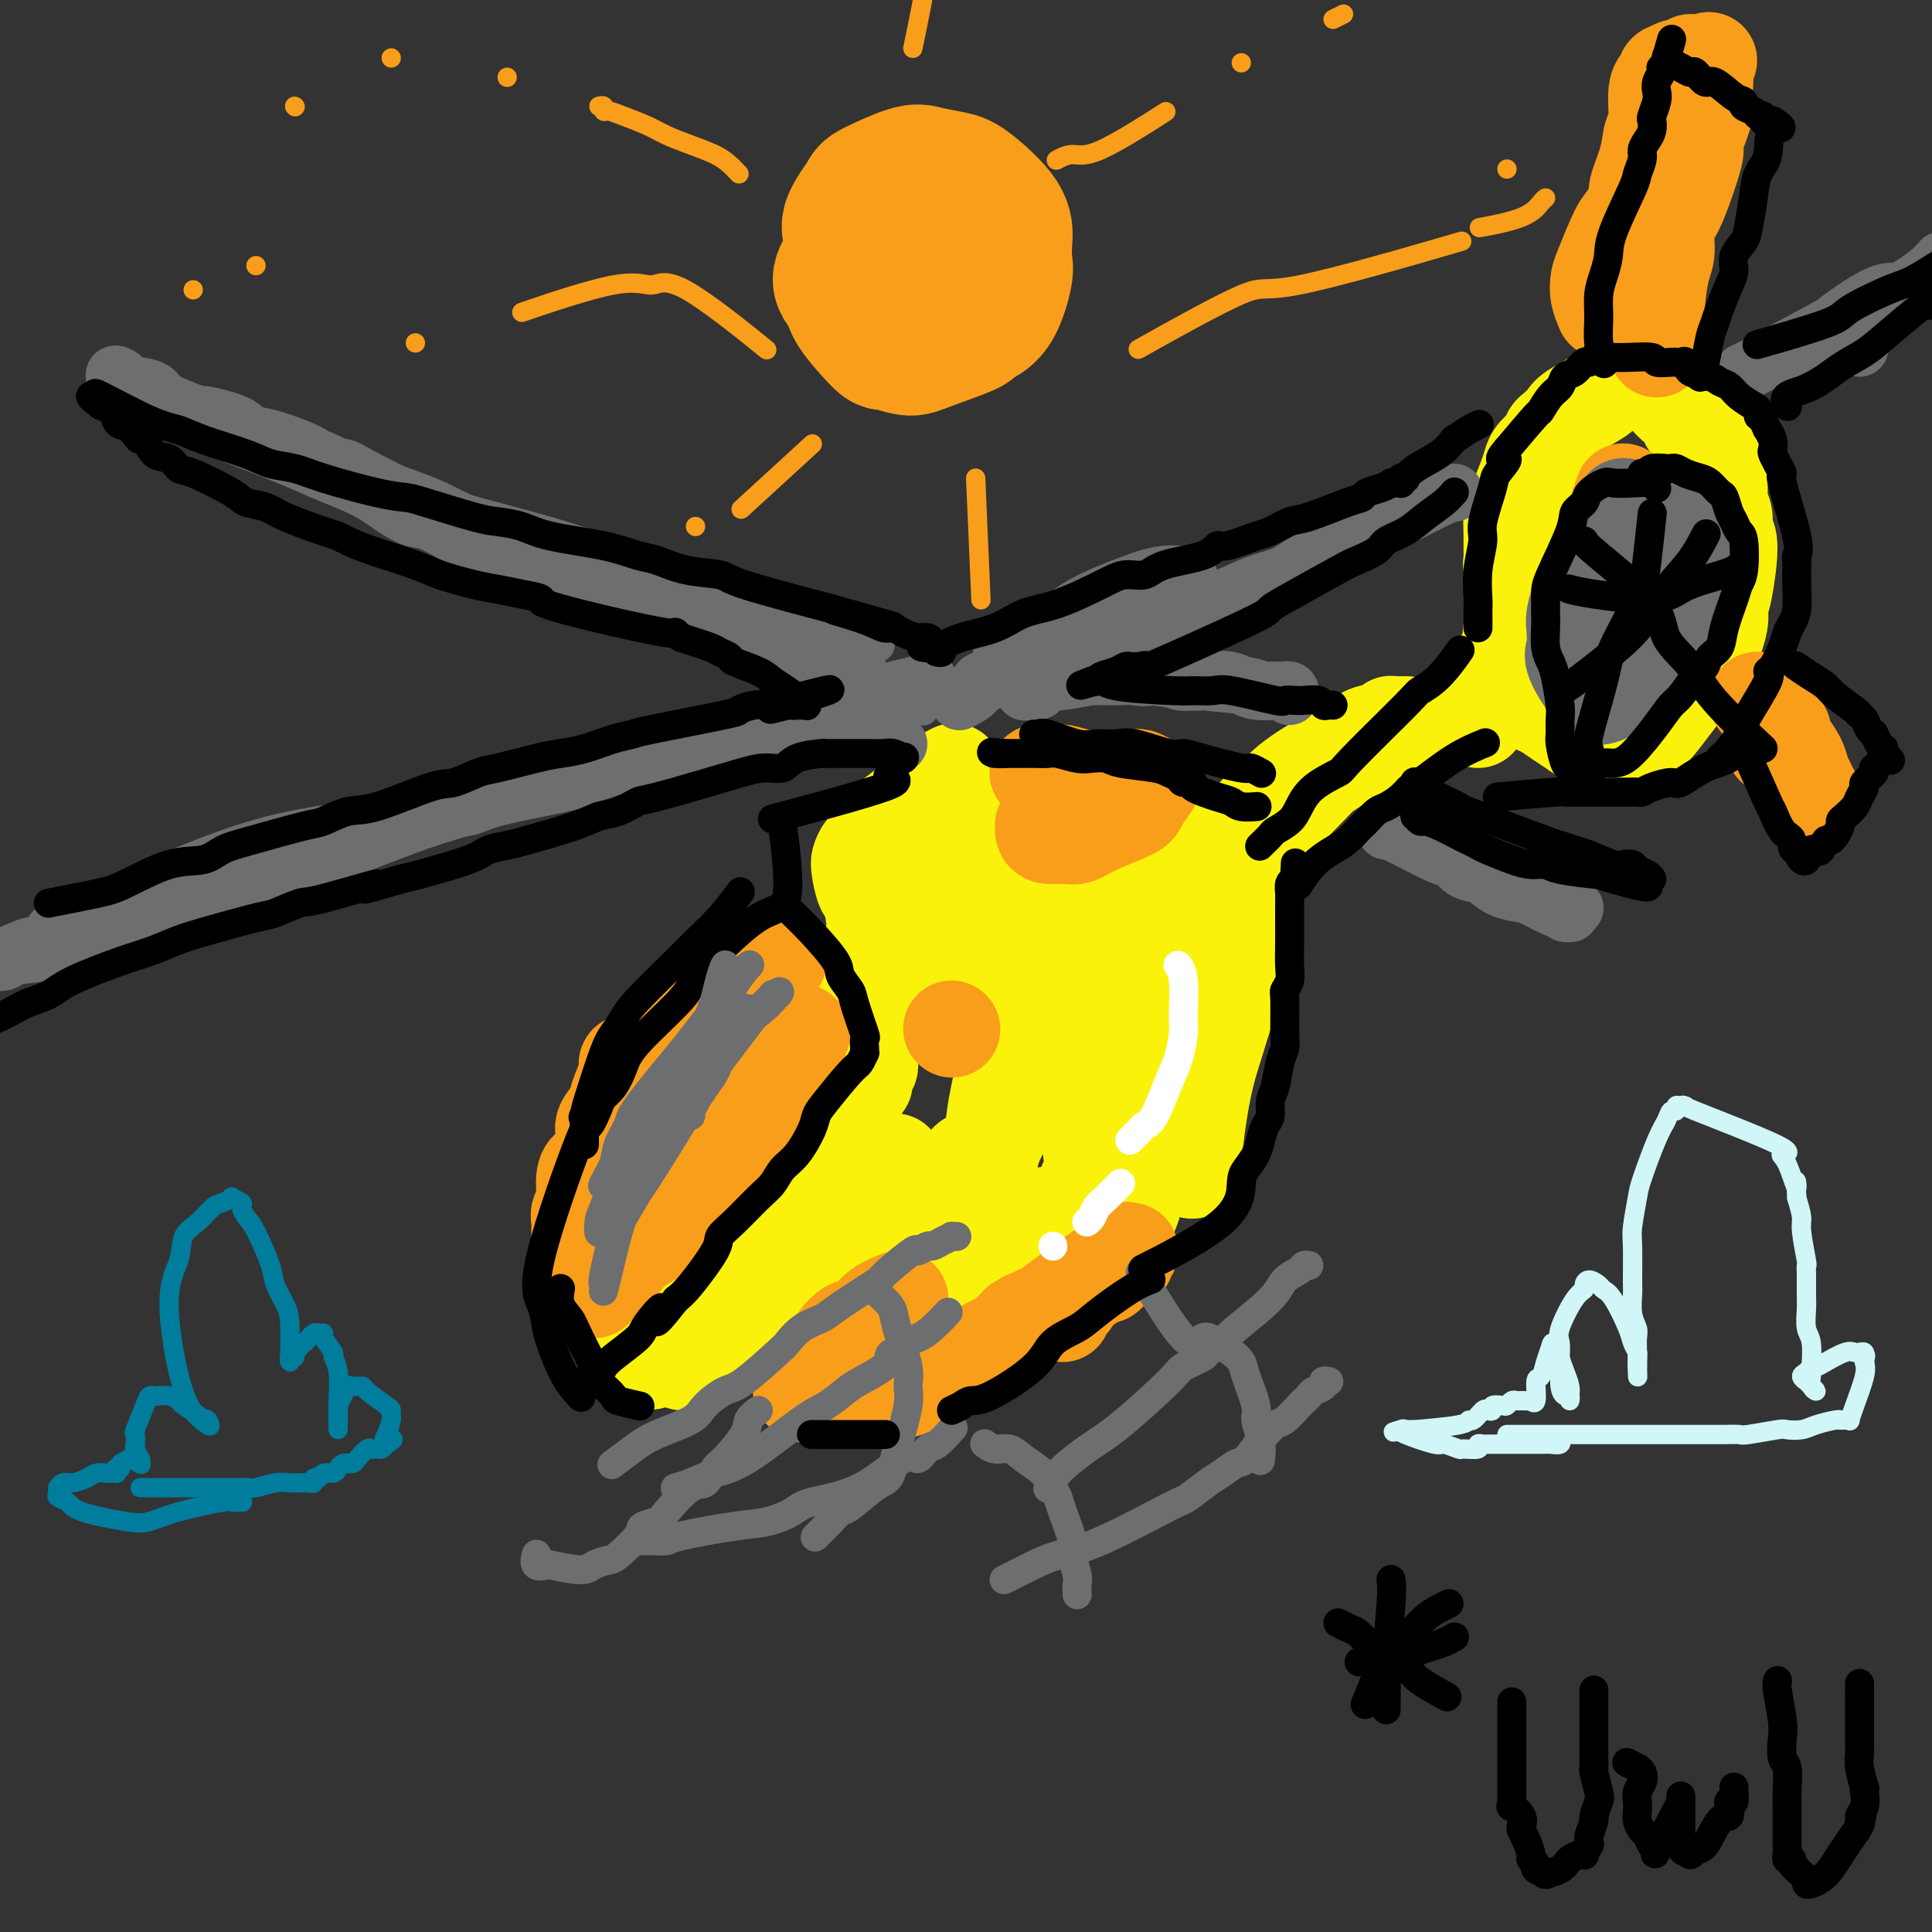 <svg viewBox='0 0 400 400' version='1.1' xmlns='http://www.w3.org/2000/svg' xmlns:xlink='http://www.w3.org/1999/xlink'><rect x="0" y="0" width="400" height="400" fill="#333333" stroke="none"/><g fill='none' stroke='#FBF20B' stroke-width='20' stroke-linecap='round' stroke-linejoin='round'><path d='M197,160c-0.001,0.000 -0.001,0.001 0,0c0.001,-0.001 0.005,-0.003 0,0c-0.005,0.003 -0.018,0.010 0,0c0.018,-0.010 0.068,-0.037 0,0c-0.068,0.037 -0.255,0.137 0,0c0.255,-0.137 0.952,-0.510 0,0c-0.952,0.510 -3.554,1.904 -5,3c-1.446,1.096 -1.736,1.894 -3,3c-1.264,1.106 -3.502,2.521 -5,4c-1.498,1.479 -2.255,3.023 -3,4c-0.745,0.977 -1.477,1.386 -2,2c-0.523,0.614 -0.838,1.431 -1,2c-0.162,0.569 -0.170,0.888 0,2c0.170,1.112 0.519,3.016 1,4c0.481,0.984 1.095,1.046 2,1c0.905,-0.046 2.100,-0.201 3,0c0.900,0.201 1.505,0.759 4,0c2.495,-0.759 6.878,-2.836 9,-4c2.122,-1.164 1.981,-1.415 2,-2c0.019,-0.585 0.198,-1.503 1,-3c0.802,-1.497 2.226,-3.571 3,-5c0.774,-1.429 0.898,-2.212 1,-3c0.102,-0.788 0.183,-1.581 0,-2c-0.183,-0.419 -0.628,-0.465 -1,-1c-0.372,-0.535 -0.670,-1.559 -1,-2c-0.330,-0.441 -0.691,-0.298 -2,0c-1.309,0.298 -3.567,0.750 -5,1c-1.433,0.250 -2.040,0.298 -4,2c-1.960,1.702 -5.274,5.058 -7,7c-1.726,1.942 -1.863,2.471 -2,3'/><path d='M182,176c-1.541,2.164 -0.894,2.573 -1,3c-0.106,0.427 -0.966,0.874 -1,3c-0.034,2.126 0.757,5.933 1,8c0.243,2.067 -0.062,2.393 0,3c0.062,0.607 0.492,1.495 1,2c0.508,0.505 1.095,0.629 2,1c0.905,0.371 2.127,0.990 3,1c0.873,0.010 1.398,-0.590 2,-1c0.602,-0.410 1.281,-0.631 2,-1c0.719,-0.369 1.478,-0.888 2,-2c0.522,-1.112 0.808,-2.819 1,-4c0.192,-1.181 0.290,-1.838 0,-2c-0.290,-0.162 -0.969,0.171 -1,0c-0.031,-0.171 0.587,-0.848 0,-1c-0.587,-0.152 -2.378,0.219 -4,1c-1.622,0.781 -3.076,1.970 -4,3c-0.924,1.030 -1.320,1.900 -2,4c-0.680,2.100 -1.645,5.431 -2,7c-0.355,1.569 -0.099,1.375 0,2c0.099,0.625 0.040,2.068 0,3c-0.040,0.932 -0.062,1.353 0,3c0.062,1.647 0.209,4.518 0,6c-0.209,1.482 -0.774,1.573 -1,2c-0.226,0.427 -0.113,1.189 0,2c0.113,0.811 0.226,1.670 0,2c-0.226,0.330 -0.793,0.130 -1,1c-0.207,0.870 -0.056,2.811 0,2c0.056,-0.811 0.016,-4.375 0,-7c-0.016,-2.625 -0.008,-4.313 0,-6'/><path d='M179,211c-0.046,-2.507 -0.161,-3.275 0,-5c0.161,-1.725 0.597,-4.408 1,-6c0.403,-1.592 0.771,-2.093 0,0c-0.771,2.093 -2.682,6.782 -4,10c-1.318,3.218 -2.042,4.967 -3,7c-0.958,2.033 -2.151,4.351 -3,6c-0.849,1.649 -1.354,2.629 -2,5c-0.646,2.371 -1.433,6.134 -2,8c-0.567,1.866 -0.914,1.837 -1,2c-0.086,0.163 0.088,0.519 0,1c-0.088,0.481 -0.438,1.087 -1,2c-0.562,0.913 -1.336,2.132 -2,3c-0.664,0.868 -1.218,1.384 -2,2c-0.782,0.616 -1.793,1.331 -3,2c-1.207,0.669 -2.611,1.293 -3,2c-0.389,0.707 0.236,1.496 0,2c-0.236,0.504 -1.331,0.723 -2,1c-0.669,0.277 -0.910,0.614 -1,1c-0.090,0.386 -0.030,0.823 0,1c0.030,0.177 0.030,0.093 0,0c-0.030,-0.093 -0.091,-0.196 0,0c0.091,0.196 0.334,0.691 2,0c1.666,-0.691 4.754,-2.569 6,-4c1.246,-1.431 0.652,-2.417 1,-3c0.348,-0.583 1.640,-0.764 2,-1c0.360,-0.236 -0.213,-0.527 0,-1c0.213,-0.473 1.211,-1.127 1,-1c-0.211,0.127 -1.632,1.036 -3,2c-1.368,0.964 -2.684,1.982 -4,3'/><path d='M156,250c-1.611,0.840 -2.637,0.938 -5,3c-2.363,2.062 -6.062,6.086 -8,8c-1.938,1.914 -2.114,1.718 -3,2c-0.886,0.282 -2.483,1.041 -4,2c-1.517,0.959 -2.955,2.117 -4,3c-1.045,0.883 -1.699,1.489 -2,2c-0.301,0.511 -0.251,0.926 0,1c0.251,0.074 0.703,-0.192 1,0c0.297,0.192 0.439,0.844 1,1c0.561,0.156 1.540,-0.184 2,0c0.460,0.184 0.401,0.891 2,1c1.599,0.109 4.857,-0.381 7,-1c2.143,-0.619 3.172,-1.366 5,-3c1.828,-1.634 4.455,-4.153 7,-6c2.545,-1.847 5.009,-3.022 9,-7c3.991,-3.978 9.510,-10.759 12,-14c2.490,-3.241 1.953,-2.943 2,-3c0.047,-0.057 0.679,-0.469 1,-1c0.321,-0.531 0.330,-1.180 0,-1c-0.330,0.180 -0.999,1.188 -2,2c-1.001,0.812 -2.336,1.428 -4,3c-1.664,1.572 -3.659,4.100 -5,6c-1.341,1.900 -2.029,3.171 -5,6c-2.971,2.829 -8.226,7.216 -11,10c-2.774,2.784 -3.068,3.964 -4,5c-0.932,1.036 -2.501,1.927 -4,3c-1.499,1.073 -2.928,2.329 -4,3c-1.072,0.671 -1.789,0.758 -2,1c-0.211,0.242 0.082,0.641 0,1c-0.082,0.359 -0.541,0.680 -1,1'/><path d='M137,278c-6.016,6.458 -0.556,3.102 2,2c2.556,-1.102 2.208,0.049 2,1c-0.208,0.951 -0.276,1.702 3,0c3.276,-1.702 9.894,-5.858 14,-9c4.106,-3.142 5.699,-5.269 8,-8c2.301,-2.731 5.310,-6.066 8,-9c2.690,-2.934 5.061,-5.466 7,-8c1.939,-2.534 3.448,-5.071 4,-6c0.552,-0.929 0.149,-0.250 0,0c-0.149,0.250 -0.042,0.071 0,0c0.042,-0.071 0.021,-0.036 0,0'/><path d='M160,263c-2.594,1.025 -5.188,2.049 0,0c5.188,-2.049 18.157,-7.172 24,-10c5.843,-2.828 4.560,-3.359 5,-4c0.440,-0.641 2.602,-1.390 4,-2c1.398,-0.610 2.031,-1.080 3,-2c0.969,-0.920 2.274,-2.288 3,-3c0.726,-0.712 0.874,-0.766 1,-1c0.126,-0.234 0.231,-0.646 1,-1c0.769,-0.354 2.203,-0.650 3,-1c0.797,-0.350 0.958,-0.753 1,-1c0.042,-0.247 -0.035,-0.336 0,0c0.035,0.336 0.181,1.098 -1,4c-1.181,2.902 -3.690,7.943 -5,11c-1.310,3.057 -1.420,4.129 -2,5c-0.580,0.871 -1.630,1.541 -2,2c-0.370,0.459 -0.059,0.708 0,1c0.059,0.292 -0.133,0.626 0,1c0.133,0.374 0.590,0.788 1,1c0.410,0.212 0.771,0.222 1,0c0.229,-0.222 0.324,-0.674 1,-1c0.676,-0.326 1.933,-0.525 3,-1c1.067,-0.475 1.946,-1.227 3,-2c1.054,-0.773 2.285,-1.566 3,-2c0.715,-0.434 0.913,-0.508 2,-1c1.087,-0.492 3.062,-1.402 4,-2c0.938,-0.598 0.839,-0.885 1,-1c0.161,-0.115 0.580,-0.057 1,0'/><path d='M215,253c3.121,-1.972 1.424,-1.901 0,0c-1.424,1.901 -2.576,5.634 -3,8c-0.424,2.366 -0.121,3.367 0,4c0.121,0.633 0.060,0.899 0,1c-0.060,0.101 -0.119,0.038 0,0c0.119,-0.038 0.415,-0.049 1,0c0.585,0.049 1.460,0.160 2,0c0.540,-0.160 0.747,-0.592 1,-1c0.253,-0.408 0.554,-0.793 1,-1c0.446,-0.207 1.038,-0.236 2,-1c0.962,-0.764 2.296,-2.262 3,-3c0.704,-0.738 0.780,-0.716 1,-1c0.220,-0.284 0.585,-0.875 1,-1c0.415,-0.125 0.880,0.214 1,0c0.120,-0.214 -0.104,-0.983 0,-1c0.104,-0.017 0.538,0.716 1,1c0.462,0.284 0.953,0.117 1,0c0.047,-0.117 -0.348,-0.184 0,0c0.348,0.184 1.441,0.618 2,1c0.559,0.382 0.583,0.710 1,0c0.417,-0.710 1.225,-2.458 2,-4c0.775,-1.542 1.516,-2.877 2,-4c0.484,-1.123 0.710,-2.035 1,-3c0.290,-0.965 0.645,-1.982 1,-3'/><path d='M236,245c1.336,-3.167 1.675,-4.083 2,-5c0.325,-0.917 0.635,-1.833 1,-3c0.365,-1.167 0.784,-2.584 1,-3c0.216,-0.416 0.230,0.167 1,-3c0.770,-3.167 2.296,-10.086 3,-13c0.704,-2.914 0.585,-1.824 1,-4c0.415,-2.176 1.365,-7.620 2,-10c0.635,-2.380 0.955,-1.698 1,-2c0.045,-0.302 -0.186,-1.587 0,-2c0.186,-0.413 0.790,0.047 1,0c0.210,-0.047 0.027,-0.600 0,0c-0.027,0.600 0.102,2.354 0,4c-0.102,1.646 -0.435,3.184 -1,8c-0.565,4.816 -1.363,12.910 -2,17c-0.637,4.090 -1.113,4.177 -1,5c0.113,0.823 0.815,2.381 1,3c0.185,0.619 -0.148,0.300 0,1c0.148,0.700 0.777,2.421 1,3c0.223,0.579 0.041,0.017 0,0c-0.041,-0.017 0.060,0.510 0,1c-0.060,0.490 -0.281,0.942 0,-2c0.281,-2.942 1.066,-9.277 2,-14c0.934,-4.723 2.019,-7.835 3,-11c0.981,-3.165 1.858,-6.385 3,-9c1.142,-2.615 2.549,-4.626 3,-8c0.451,-3.374 -0.054,-8.111 0,-10c0.054,-1.889 0.668,-0.932 1,-1c0.332,-0.068 0.380,-1.162 0,-1c-0.380,0.162 -1.190,1.581 -2,3'/><path d='M257,189c-1.002,0.251 -3.009,5.377 -5,9c-1.991,3.623 -3.968,5.741 -8,12c-4.032,6.259 -10.118,16.658 -13,22c-2.882,5.342 -2.558,5.628 -3,7c-0.442,1.372 -1.648,3.829 -2,5c-0.352,1.171 0.152,1.054 0,1c-0.152,-0.054 -0.960,-0.047 -1,0c-0.040,0.047 0.688,0.134 1,-1c0.312,-1.134 0.209,-3.488 0,-5c-0.209,-1.512 -0.525,-2.181 1,-8c1.525,-5.819 4.892,-16.789 7,-23c2.108,-6.211 2.956,-7.662 4,-10c1.044,-2.338 2.283,-5.562 3,-8c0.717,-2.438 0.912,-4.090 1,-5c0.088,-0.910 0.069,-1.077 0,-1c-0.069,0.077 -0.189,0.398 0,0c0.189,-0.398 0.687,-1.516 -2,2c-2.687,3.516 -8.559,11.666 -13,17c-4.441,5.334 -7.449,7.853 -10,11c-2.551,3.147 -4.643,6.922 -6,10c-1.357,3.078 -1.980,5.458 -3,8c-1.020,2.542 -2.439,5.245 -3,7c-0.561,1.755 -0.266,2.563 0,1c0.266,-1.563 0.502,-5.495 1,-9c0.498,-3.505 1.258,-6.583 2,-10c0.742,-3.417 1.467,-7.174 2,-10c0.533,-2.826 0.874,-4.722 2,-8c1.126,-3.278 3.036,-7.936 4,-10c0.964,-2.064 0.982,-1.532 1,-1'/><path d='M217,192c1.832,-7.374 0.411,-2.310 0,-1c-0.411,1.310 0.186,-1.133 -1,0c-1.186,1.133 -4.156,5.843 -6,9c-1.844,3.157 -2.563,4.761 -3,6c-0.437,1.239 -0.594,2.113 -1,3c-0.406,0.887 -1.061,1.786 -1,2c0.061,0.214 0.840,-0.256 1,0c0.160,0.256 -0.297,1.239 0,-2c0.297,-3.239 1.347,-10.699 2,-14c0.653,-3.301 0.907,-2.442 1,-3c0.093,-0.558 0.025,-2.531 0,-4c-0.025,-1.469 -0.007,-2.433 0,-3c0.007,-0.567 0.002,-0.737 0,-1c-0.002,-0.263 -0.000,-0.620 0,-1c0.000,-0.380 0.000,-0.782 0,-1c-0.000,-0.218 -0.000,-0.251 0,0c0.000,0.251 0.000,0.786 0,1c-0.000,0.214 -0.000,0.107 0,0'/><path d='M233,188c2.673,-0.288 5.346,-0.575 7,-1c1.654,-0.425 2.289,-0.987 4,-2c1.711,-1.013 4.499,-2.478 6,-3c1.501,-0.522 1.713,-0.103 3,-1c1.287,-0.897 3.647,-3.112 5,-4c1.353,-0.888 1.699,-0.451 2,-1c0.301,-0.549 0.556,-2.084 1,-3c0.444,-0.916 1.076,-1.213 3,-3c1.924,-1.787 5.139,-5.064 7,-7c1.861,-1.936 2.368,-2.533 3,-3c0.632,-0.467 1.388,-0.806 3,-2c1.612,-1.194 4.078,-3.245 5,-4c0.922,-0.755 0.300,-0.216 0,0c-0.300,0.216 -0.276,0.110 0,0c0.276,-0.110 0.805,-0.222 1,0c0.195,0.222 0.056,0.778 0,1c-0.056,0.222 -0.028,0.111 0,0'/><path d='M239,170c-0.113,-0.039 -0.226,-0.079 0,0c0.226,0.079 0.792,0.275 0,0c-0.792,-0.275 -2.940,-1.022 0,0c2.940,1.022 10.968,3.815 15,4c4.032,0.185 4.067,-2.236 5,-4c0.933,-1.764 2.764,-2.871 4,-4c1.236,-1.129 1.876,-2.281 4,-4c2.124,-1.719 5.732,-4.004 8,-5c2.268,-0.996 3.196,-0.701 4,-1c0.804,-0.299 1.483,-1.190 2,-2c0.517,-0.810 0.872,-1.537 2,-2c1.128,-0.463 3.028,-0.660 4,-1c0.972,-0.340 1.017,-0.823 1,-1c-0.017,-0.177 -0.097,-0.047 0,0c0.097,0.047 0.372,0.013 1,0c0.628,-0.013 1.608,-0.004 2,0c0.392,0.004 0.196,0.002 0,0'/><path d='M306,149c0.425,-1.136 0.850,-2.273 1,-3c0.150,-0.727 0.026,-1.046 1,-3c0.974,-1.954 3.047,-5.545 4,-8c0.953,-2.455 0.788,-3.775 1,-5c0.212,-1.225 0.803,-2.354 1,-4c0.197,-1.646 0.000,-3.809 0,-5c-0.000,-1.191 0.196,-1.410 0,-2c-0.196,-0.590 -0.785,-1.551 -1,-2c-0.215,-0.449 -0.056,-0.386 0,-1c0.056,-0.614 0.007,-1.904 0,-3c-0.007,-1.096 0.026,-1.998 0,-3c-0.026,-1.002 -0.110,-2.103 0,-3c0.110,-0.897 0.414,-1.591 1,-3c0.586,-1.409 1.453,-3.533 2,-5c0.547,-1.467 0.776,-2.276 1,-3c0.224,-0.724 0.445,-1.363 1,-2c0.555,-0.637 1.444,-1.272 2,-2c0.556,-0.728 0.779,-1.550 1,-2c0.221,-0.450 0.440,-0.530 1,-1c0.560,-0.470 1.460,-1.330 2,-2c0.540,-0.670 0.719,-1.149 2,-2c1.281,-0.851 3.664,-2.073 5,-3c1.336,-0.927 1.626,-1.558 2,-2c0.374,-0.442 0.831,-0.696 2,-1c1.169,-0.304 3.048,-0.658 4,-1c0.952,-0.342 0.976,-0.671 1,-1'/><path d='M340,77c2.320,-1.237 1.121,-0.329 1,0c-0.121,0.329 0.837,0.080 1,0c0.163,-0.080 -0.467,0.008 0,1c0.467,0.992 2.032,2.887 3,4c0.968,1.113 1.340,1.443 2,2c0.660,0.557 1.609,1.340 2,2c0.391,0.660 0.224,1.199 1,2c0.776,0.801 2.494,1.866 3,3c0.506,1.134 -0.200,2.337 0,3c0.200,0.663 1.306,0.787 2,2c0.694,1.213 0.975,3.515 1,5c0.025,1.485 -0.206,2.151 0,3c0.206,0.849 0.850,1.880 1,3c0.150,1.120 -0.193,2.330 0,3c0.193,0.670 0.921,0.799 1,3c0.079,2.201 -0.491,6.473 -1,9c-0.509,2.527 -0.959,3.310 -1,4c-0.041,0.690 0.325,1.286 0,3c-0.325,1.714 -1.342,4.546 -2,6c-0.658,1.454 -0.957,1.532 -1,2c-0.043,0.468 0.168,1.327 0,2c-0.168,0.673 -0.716,1.160 -1,1c-0.284,-0.160 -0.303,-0.968 -2,1c-1.697,1.968 -5.074,6.713 -7,9c-1.926,2.287 -2.403,2.116 -3,2c-0.597,-0.116 -1.313,-0.176 -2,0c-0.687,0.176 -1.343,0.588 -2,1'/><path d='M336,153c-3.043,2.149 -2.151,0.521 -2,0c0.151,-0.521 -0.437,0.065 -1,0c-0.563,-0.065 -1.099,-0.781 -2,-1c-0.901,-0.219 -2.167,0.057 -3,0c-0.833,-0.057 -1.231,-0.449 -2,-1c-0.769,-0.551 -1.907,-1.261 -3,-2c-1.093,-0.739 -2.139,-1.509 -3,-2c-0.861,-0.491 -1.537,-0.705 -2,-1c-0.463,-0.295 -0.714,-0.671 -1,-1c-0.286,-0.329 -0.609,-0.610 -1,-1c-0.391,-0.390 -0.852,-0.889 -1,-1c-0.148,-0.111 0.017,0.166 0,0c-0.017,-0.166 -0.214,-0.777 0,-1c0.214,-0.223 0.841,-0.060 1,0c0.159,0.060 -0.149,0.016 0,0c0.149,-0.016 0.757,-0.005 1,0c0.243,0.005 0.122,0.002 0,0'/></g>
<g fill='none' stroke='#F99E1B' stroke-width='20' stroke-linecap='round' stroke-linejoin='round'><path d='M161,199c0.001,-0.000 0.002,-0.001 0,0c-0.002,0.001 -0.006,0.003 0,0c0.006,-0.003 0.023,-0.011 0,0c-0.023,0.011 -0.086,0.042 0,0c0.086,-0.042 0.322,-0.157 0,0c-0.322,0.157 -1.202,0.584 -2,1c-0.798,0.416 -1.514,0.820 -3,2c-1.486,1.180 -3.740,3.136 -5,4c-1.260,0.864 -1.524,0.637 -2,1c-0.476,0.363 -1.163,1.317 -2,2c-0.837,0.683 -1.823,1.095 -3,2c-1.177,0.905 -2.543,2.304 -4,3c-1.457,0.696 -3.004,0.688 -4,1c-0.996,0.312 -1.442,0.945 -2,2c-0.558,1.055 -1.228,2.534 -2,3c-0.772,0.466 -1.644,-0.080 -2,0c-0.356,0.080 -0.194,0.788 0,1c0.194,0.212 0.422,-0.070 0,1c-0.422,1.070 -1.493,3.492 -2,5c-0.507,1.508 -0.450,2.102 -1,3c-0.550,0.898 -1.707,2.100 -2,3c-0.293,0.900 0.276,1.498 0,3c-0.276,1.502 -1.398,3.907 -2,5c-0.602,1.093 -0.683,0.873 -1,1c-0.317,0.127 -0.870,0.600 -1,2c-0.130,1.400 0.161,3.726 0,5c-0.161,1.274 -0.775,1.496 -1,2c-0.225,0.504 -0.061,1.289 0,2c0.061,0.711 0.017,1.346 0,2c-0.017,0.654 -0.009,1.327 0,2'/><path d='M120,257c0.067,2.825 0.735,3.388 1,4c0.265,0.612 0.128,1.274 0,2c-0.128,0.726 -0.245,1.516 0,2c0.245,0.484 0.853,0.663 1,1c0.147,0.337 -0.166,0.831 0,1c0.166,0.169 0.811,0.011 1,0c0.189,-0.011 -0.079,0.123 0,0c0.079,-0.123 0.504,-0.504 1,-1c0.496,-0.496 1.064,-1.107 2,-2c0.936,-0.893 2.242,-2.067 3,-3c0.758,-0.933 0.968,-1.626 3,-3c2.032,-1.374 5.885,-3.428 8,-5c2.115,-1.572 2.492,-2.661 3,-4c0.508,-1.339 1.147,-2.929 2,-4c0.853,-1.071 1.921,-1.624 3,-3c1.079,-1.376 2.170,-3.576 3,-5c0.830,-1.424 1.398,-2.072 2,-3c0.602,-0.928 1.236,-2.135 2,-3c0.764,-0.865 1.657,-1.387 3,-3c1.343,-1.613 3.134,-4.317 4,-6c0.866,-1.683 0.806,-2.346 1,-3c0.194,-0.654 0.640,-1.300 1,-2c0.360,-0.700 0.632,-1.455 1,-2c0.368,-0.545 0.830,-0.882 1,-1c0.170,-0.118 0.048,-0.019 0,0c-0.048,0.019 -0.023,-0.043 0,0c0.023,0.043 0.042,0.191 0,0c-0.042,-0.191 -0.145,-0.721 -1,0c-0.855,0.721 -2.461,2.694 -4,4c-1.539,1.306 -3.011,1.945 -6,5c-2.989,3.055 -7.494,8.528 -12,14'/><path d='M143,237c-5.378,5.852 -7.825,9.481 -9,11c-1.175,1.519 -1.080,0.928 -1,1c0.080,0.072 0.144,0.809 0,1c-0.144,0.191 -0.495,-0.163 0,-1c0.495,-0.837 1.837,-2.157 3,-3c1.163,-0.843 2.146,-1.208 4,-5c1.854,-3.792 4.578,-11.009 6,-15c1.422,-3.991 1.543,-4.754 2,-6c0.457,-1.246 1.252,-2.975 2,-5c0.748,-2.025 1.451,-4.347 2,-6c0.549,-1.653 0.946,-2.637 0,-1c-0.946,1.637 -3.234,5.896 -5,9c-1.766,3.104 -3.009,5.052 -4,7c-0.991,1.948 -1.730,3.895 -2,5c-0.270,1.105 -0.072,1.368 0,2c0.072,0.632 0.020,1.632 0,2c-0.020,0.368 -0.006,0.105 0,0c0.006,-0.105 0.003,-0.053 0,0'/><path d='M215,160c-0.011,-0.000 -0.022,-0.001 0,0c0.022,0.001 0.077,0.003 0,0c-0.077,-0.003 -0.286,-0.011 0,0c0.286,0.011 1.067,0.041 2,0c0.933,-0.041 2.019,-0.155 3,0c0.981,0.155 1.857,0.577 4,1c2.143,0.423 5.554,0.845 7,1c1.446,0.155 0.926,0.043 1,0c0.074,-0.043 0.743,-0.018 1,0c0.257,0.018 0.104,0.029 0,0c-0.104,-0.029 -0.157,-0.100 -1,0c-0.843,0.100 -2.475,0.369 -4,1c-1.525,0.631 -2.943,1.623 -5,3c-2.057,1.377 -4.752,3.139 -6,4c-1.248,0.861 -1.047,0.820 -1,1c0.047,0.180 -0.060,0.579 0,1c0.060,0.421 0.286,0.863 1,1c0.714,0.137 1.916,-0.031 3,0c1.084,0.031 2.049,0.260 3,0c0.951,-0.260 1.889,-1.011 4,-2c2.111,-0.989 5.396,-2.216 7,-3c1.604,-0.784 1.528,-1.124 2,-2c0.472,-0.876 1.493,-2.288 2,-3c0.507,-0.712 0.499,-0.724 0,-1c-0.499,-0.276 -1.489,-0.816 -2,-1c-0.511,-0.184 -0.543,-0.011 -1,0c-0.457,0.011 -1.339,-0.142 -2,0c-0.661,0.142 -1.101,0.577 -2,1c-0.899,0.423 -2.257,0.835 -3,1c-0.743,0.165 -0.872,0.082 -1,0'/><path d='M227,163c-1.855,0.424 -0.992,1.485 -1,2c-0.008,0.515 -0.887,0.485 -2,1c-1.113,0.515 -2.461,1.576 -3,2c-0.539,0.424 -0.270,0.212 0,0'/><path d='M197,213c0.000,0.000 0.100,0.100 0.1,0.1'/><path d='M186,269c0.027,-0.010 0.055,-0.020 0,0c-0.055,0.020 -0.192,0.070 0,0c0.192,-0.070 0.713,-0.261 0,0c-0.713,0.261 -2.661,0.973 -4,2c-1.339,1.027 -2.071,2.369 -3,3c-0.929,0.631 -2.056,0.550 -3,1c-0.944,0.450 -1.707,1.430 -3,3c-1.293,1.570 -3.118,3.731 -4,5c-0.882,1.269 -0.822,1.645 -1,2c-0.178,0.355 -0.596,0.687 -1,1c-0.404,0.313 -0.795,0.606 -1,1c-0.205,0.394 -0.225,0.890 0,1c0.225,0.110 0.696,-0.167 1,0c0.304,0.167 0.442,0.778 1,1c0.558,0.222 1.535,0.056 2,0c0.465,-0.056 0.416,0.000 1,0c0.584,-0.000 1.799,-0.056 3,0c1.201,0.056 2.389,0.222 4,0c1.611,-0.222 3.647,-0.833 5,-1c1.353,-0.167 2.025,0.110 3,0c0.975,-0.110 2.254,-0.606 3,-1c0.746,-0.394 0.959,-0.685 2,-1c1.041,-0.315 2.909,-0.656 4,-1c1.091,-0.344 1.405,-0.693 2,-1c0.595,-0.307 1.473,-0.572 2,-1c0.527,-0.428 0.705,-1.018 2,-2c1.295,-0.982 3.708,-2.356 5,-3c1.292,-0.644 1.463,-0.558 2,-1c0.537,-0.442 1.439,-1.412 2,-2c0.561,-0.588 0.780,-0.794 1,-1'/><path d='M211,274c3.166,-1.943 3.082,-1.302 3,-1c-0.082,0.302 -0.163,0.263 0,0c0.163,-0.263 0.570,-0.752 1,-1c0.430,-0.248 0.882,-0.256 2,-1c1.118,-0.744 2.901,-2.222 4,-3c1.099,-0.778 1.514,-0.854 2,-1c0.486,-0.146 1.043,-0.363 2,-1c0.957,-0.637 2.316,-1.695 3,-2c0.684,-0.305 0.695,0.143 1,0c0.305,-0.143 0.905,-0.878 1,-1c0.095,-0.122 -0.316,0.370 0,0c0.316,-0.370 1.357,-1.602 2,-2c0.643,-0.398 0.886,0.037 1,0c0.114,-0.037 0.099,-0.548 0,-1c-0.099,-0.452 -0.281,-0.847 0,-1c0.281,-0.153 1.025,-0.065 1,0c-0.025,0.065 -0.820,0.108 -1,0c-0.180,-0.108 0.254,-0.366 0,0c-0.254,0.366 -1.195,1.355 -2,2c-0.805,0.645 -1.473,0.946 -3,2c-1.527,1.054 -3.912,2.860 -5,4c-1.088,1.140 -0.880,1.612 -1,2c-0.120,0.388 -0.568,0.692 -1,1c-0.432,0.308 -0.847,0.621 -1,1c-0.153,0.379 -0.044,0.822 0,1c0.044,0.178 0.022,0.089 0,0'/><path d='M336,102c-0.000,0.000 -0.000,0.001 0,0c0.000,-0.001 0.001,-0.002 0,0c-0.001,0.002 -0.003,0.008 0,0c0.003,-0.008 0.012,-0.030 0,0c-0.012,0.030 -0.046,0.112 0,0c0.046,-0.112 0.171,-0.417 0,0c-0.171,0.417 -0.638,1.557 -1,3c-0.362,1.443 -0.619,3.189 -1,5c-0.381,1.811 -0.887,3.687 -1,5c-0.113,1.313 0.166,2.063 0,3c-0.166,0.937 -0.778,2.061 -1,3c-0.222,0.939 -0.054,1.693 0,4c0.054,2.307 -0.007,6.167 0,8c0.007,1.833 0.081,1.639 0,2c-0.081,0.361 -0.318,1.277 0,2c0.318,0.723 1.192,1.253 2,1c0.808,-0.253 1.551,-1.288 2,-2c0.449,-0.712 0.604,-1.100 1,-2c0.396,-0.900 1.034,-2.313 2,-4c0.966,-1.687 2.259,-3.647 3,-5c0.741,-1.353 0.930,-2.099 1,-3c0.070,-0.901 0.020,-1.957 0,-3c-0.020,-1.043 -0.009,-2.072 0,-4c0.009,-1.928 0.017,-4.755 0,-6c-0.017,-1.245 -0.057,-0.908 0,-1c0.057,-0.092 0.211,-0.613 0,-1c-0.211,-0.387 -0.789,-0.640 -1,-1c-0.211,-0.360 -0.057,-0.829 0,-1c0.057,-0.171 0.015,-0.046 0,0c-0.015,0.046 -0.004,0.013 0,0c0.004,-0.013 0.002,-0.007 0,0'/><path d='M342,105c-0.802,-1.628 -2.306,2.803 -3,5c-0.694,2.197 -0.578,2.162 -1,3c-0.422,0.838 -1.381,2.551 -2,4c-0.619,1.449 -0.898,2.636 -1,3c-0.102,0.364 -0.027,-0.094 0,0c0.027,0.094 0.008,0.741 0,1c-0.008,0.259 -0.004,0.129 0,0'/><path d='M332,64c0.001,0.001 0.001,0.003 0,0c-0.001,-0.003 -0.004,-0.009 0,0c0.004,0.009 0.015,0.035 0,0c-0.015,-0.035 -0.055,-0.130 0,0c0.055,0.130 0.207,0.483 0,0c-0.207,-0.483 -0.772,-1.804 -1,-3c-0.228,-1.196 -0.120,-2.268 0,-3c0.120,-0.732 0.251,-1.123 1,-3c0.749,-1.877 2.117,-5.239 3,-7c0.883,-1.761 1.283,-1.921 2,-3c0.717,-1.079 1.751,-3.076 2,-4c0.249,-0.924 -0.288,-0.776 0,-2c0.288,-1.224 1.402,-3.820 2,-6c0.598,-2.180 0.681,-3.942 1,-5c0.319,-1.058 0.874,-1.411 1,-3c0.126,-1.589 -0.177,-4.416 0,-6c0.177,-1.584 0.832,-1.927 1,-2c0.168,-0.073 -0.153,0.125 0,0c0.153,-0.125 0.780,-0.573 1,-1c0.220,-0.427 0.034,-0.833 0,-1c-0.034,-0.167 0.085,-0.096 0,0c-0.085,0.096 -0.373,0.218 0,0c0.373,-0.218 1.405,-0.776 2,-1c0.595,-0.224 0.751,-0.112 1,0c0.249,0.112 0.592,0.226 1,0c0.408,-0.226 0.883,-0.793 1,-1c0.117,-0.207 -0.123,-0.056 0,0c0.123,0.056 0.610,0.015 1,0c0.390,-0.015 0.683,-0.004 1,0c0.317,0.004 0.659,0.002 1,0'/><path d='M353,13c1.548,-0.951 0.417,-0.330 0,0c-0.417,0.330 -0.119,0.369 0,1c0.119,0.631 0.060,1.856 0,3c-0.060,1.144 -0.123,2.209 0,3c0.123,0.791 0.430,1.307 0,3c-0.430,1.693 -1.597,4.562 -2,6c-0.403,1.438 -0.041,1.445 0,2c0.041,0.555 -0.241,1.656 -1,4c-0.759,2.344 -1.997,5.929 -3,8c-1.003,2.071 -1.771,2.628 -2,4c-0.229,1.372 0.082,3.559 0,5c-0.082,1.441 -0.558,2.135 -1,4c-0.442,1.865 -0.850,4.903 -1,7c-0.150,2.097 -0.040,3.255 0,4c0.040,0.745 0.011,1.076 0,2c-0.011,0.924 -0.003,2.441 0,3c0.003,0.559 0.001,0.160 0,0c-0.001,-0.160 -0.000,-0.080 0,0'/><path d='M364,145c0.004,0.001 0.008,0.003 0,0c-0.008,-0.003 -0.029,-0.010 0,0c0.029,0.010 0.106,0.038 0,0c-0.106,-0.038 -0.397,-0.141 0,0c0.397,0.141 1.481,0.526 2,1c0.519,0.474 0.471,1.035 1,2c0.529,0.965 1.634,2.332 2,3c0.366,0.668 -0.008,0.637 0,1c0.008,0.363 0.399,1.119 1,2c0.601,0.881 1.414,1.885 2,3c0.586,1.115 0.945,2.340 1,3c0.055,0.660 -0.196,0.755 0,1c0.196,0.245 0.837,0.639 1,1c0.163,0.361 -0.151,0.687 0,1c0.151,0.313 0.769,0.612 1,1c0.231,0.388 0.076,0.866 0,1c-0.076,0.134 -0.073,-0.077 0,0c0.073,0.077 0.217,0.442 0,0c-0.217,-0.442 -0.794,-1.689 -1,-2c-0.206,-0.311 -0.041,0.316 -1,-1c-0.959,-1.316 -3.042,-4.573 -4,-6c-0.958,-1.427 -0.793,-1.023 -1,-1c-0.207,0.023 -0.788,-0.334 -1,-1c-0.212,-0.666 -0.057,-1.641 0,-2c0.057,-0.359 0.016,-0.103 0,0c-0.016,0.103 -0.008,0.051 0,0'/><path d='M367,152c-1.083,-1.702 -0.290,-0.456 0,0c0.290,0.456 0.078,0.122 0,0c-0.078,-0.122 -0.021,-0.033 0,0c0.021,0.033 0.006,0.009 0,0c-0.006,-0.009 -0.003,-0.005 0,0'/></g>
<g fill='none' stroke='#6D6E70' stroke-width='20' stroke-linecap='round' stroke-linejoin='round'><path d='M336,105c0.001,-0.001 0.002,-0.002 0,0c-0.002,0.002 -0.006,0.007 0,0c0.006,-0.007 0.022,-0.024 0,0c-0.022,0.024 -0.083,0.091 0,0c0.083,-0.091 0.310,-0.340 0,0c-0.310,0.340 -1.158,1.271 -3,5c-1.842,3.729 -4.679,10.257 -6,14c-1.321,3.743 -1.125,4.699 -1,6c0.125,1.301 0.178,2.945 0,4c-0.178,1.055 -0.589,1.521 0,3c0.589,1.479 2.177,3.973 3,5c0.823,1.027 0.882,0.588 1,1c0.118,0.412 0.296,1.675 2,1c1.704,-0.675 4.933,-3.288 7,-5c2.067,-1.712 2.970,-2.524 4,-4c1.030,-1.476 2.186,-3.617 3,-5c0.814,-1.383 1.287,-2.007 2,-4c0.713,-1.993 1.667,-5.353 2,-7c0.333,-1.647 0.047,-1.579 0,-2c-0.047,-0.421 0.147,-1.331 0,-2c-0.147,-0.669 -0.636,-1.097 -1,-2c-0.364,-0.903 -0.605,-2.281 -1,-3c-0.395,-0.719 -0.946,-0.778 -1,-1c-0.054,-0.222 0.389,-0.608 0,-1c-0.389,-0.392 -1.611,-0.789 -2,-1c-0.389,-0.211 0.056,-0.236 0,0c-0.056,0.236 -0.613,0.733 -1,1c-0.387,0.267 -0.604,0.303 -2,3c-1.396,2.697 -3.970,8.056 -5,11c-1.030,2.944 -0.515,3.472 0,4'/><path d='M337,126c-1.286,3.695 -0.502,3.434 0,4c0.502,0.566 0.723,1.960 1,3c0.277,1.040 0.611,1.727 1,2c0.389,0.273 0.832,0.132 1,0c0.168,-0.132 0.060,-0.257 0,0c-0.060,0.257 -0.071,0.894 0,0c0.071,-0.894 0.225,-3.318 0,-5c-0.225,-1.682 -0.830,-2.620 -1,-4c-0.170,-1.380 0.095,-3.200 0,-4c-0.095,-0.800 -0.551,-0.579 -1,-1c-0.449,-0.421 -0.892,-1.486 -1,-2c-0.108,-0.514 0.118,-0.479 0,0c-0.118,0.479 -0.579,1.403 -1,2c-0.421,0.597 -0.803,0.868 -1,2c-0.197,1.132 -0.210,3.127 0,4c0.210,0.873 0.644,0.626 1,1c0.356,0.374 0.634,1.370 1,2c0.366,0.630 0.819,0.894 1,1c0.181,0.106 0.091,0.053 0,0'/></g>
<g fill='none' stroke='#6D6E70' stroke-width='6' stroke-linecap='round' stroke-linejoin='round'><path d='M204,299c-0.011,-0.009 -0.022,-0.018 0,0c0.022,0.018 0.076,0.063 0,0c-0.076,-0.063 -0.284,-0.232 0,0c0.284,0.232 1.060,0.867 2,1c0.940,0.133 2.045,-0.235 3,0c0.955,0.235 1.760,1.074 3,2c1.240,0.926 2.914,1.939 4,3c1.086,1.061 1.582,2.169 2,3c0.418,0.831 0.757,1.385 1,2c0.243,0.615 0.391,1.291 1,3c0.609,1.709 1.680,4.451 2,6c0.320,1.549 -0.110,1.904 0,3c0.110,1.096 0.762,2.933 1,4c0.238,1.067 0.064,1.364 0,2c-0.064,0.636 -0.018,1.610 0,2c0.018,0.390 0.009,0.195 0,0'/><path d='M237,265c-0.804,-1.364 -1.607,-2.727 0,0c1.607,2.727 5.625,9.546 8,12c2.375,2.454 3.107,0.544 4,0c0.893,-0.544 1.946,0.277 3,1c1.054,0.723 2.110,1.347 3,2c0.890,0.653 1.615,1.335 2,2c0.385,0.665 0.429,1.314 1,3c0.571,1.686 1.670,4.410 2,6c0.330,1.590 -0.107,2.045 0,3c0.107,0.955 0.760,2.411 1,4c0.240,1.589 0.069,3.311 0,4c-0.069,0.689 -0.034,0.344 0,0'/><path d='M217,308c-0.006,0.015 -0.012,0.030 0,0c0.012,-0.030 0.041,-0.106 0,0c-0.041,0.106 -0.151,0.393 0,0c0.151,-0.393 0.562,-1.466 2,-3c1.438,-1.534 3.903,-3.528 6,-5c2.097,-1.472 3.827,-2.421 7,-5c3.173,-2.579 7.789,-6.789 10,-9c2.211,-2.211 2.018,-2.424 3,-3c0.982,-0.576 3.140,-1.516 4,-2c0.860,-0.484 0.423,-0.513 1,-1c0.577,-0.487 2.170,-1.432 3,-2c0.830,-0.568 0.898,-0.757 1,-1c0.102,-0.243 0.236,-0.538 2,-2c1.764,-1.462 5.156,-4.090 7,-6c1.844,-1.910 2.141,-3.100 3,-4c0.859,-0.900 2.282,-1.509 3,-2c0.718,-0.491 0.732,-0.863 1,-1c0.268,-0.137 0.791,-0.039 1,0c0.209,0.039 0.105,0.020 0,0'/><path d='M208,327c-0.010,0.005 -0.019,0.010 0,0c0.019,-0.010 0.067,-0.033 0,0c-0.067,0.033 -0.250,0.124 0,0c0.250,-0.124 0.932,-0.461 2,-1c1.068,-0.539 2.521,-1.280 4,-2c1.479,-0.720 2.983,-1.418 5,-2c2.017,-0.582 4.545,-1.047 9,-3c4.455,-1.953 10.836,-5.392 14,-7c3.164,-1.608 3.112,-1.383 4,-2c0.888,-0.617 2.718,-2.075 4,-3c1.282,-0.925 2.016,-1.318 3,-2c0.984,-0.682 2.217,-1.654 3,-2c0.783,-0.346 1.114,-0.065 2,-1c0.886,-0.935 2.325,-3.084 3,-4c0.675,-0.916 0.586,-0.598 1,-1c0.414,-0.402 1.330,-1.522 2,-2c0.670,-0.478 1.095,-0.313 2,-1c0.905,-0.687 2.289,-2.225 3,-3c0.711,-0.775 0.750,-0.786 1,-1c0.250,-0.214 0.712,-0.632 1,-1c0.288,-0.368 0.403,-0.687 1,-1c0.597,-0.313 1.675,-0.620 2,-1c0.325,-0.380 -0.105,-0.833 0,-1c0.105,-0.167 0.744,-0.048 1,0c0.256,0.048 0.128,0.024 0,0'/><path d='M157,292c-0.841,0.648 -1.681,1.295 -2,2c-0.319,0.705 -0.116,1.466 -1,3c-0.884,1.534 -2.853,3.840 -4,5c-1.147,1.160 -1.471,1.176 -2,2c-0.529,0.824 -1.263,2.458 -2,3c-0.737,0.542 -1.476,-0.009 -3,1c-1.524,1.009 -3.834,3.577 -5,5c-1.166,1.423 -1.189,1.701 -2,2c-0.811,0.299 -2.409,0.618 -3,1c-0.591,0.382 -0.174,0.825 -1,2c-0.826,1.175 -2.895,3.082 -4,4c-1.105,0.918 -1.247,0.848 -2,1c-0.753,0.152 -2.118,0.526 -3,1c-0.882,0.474 -1.280,1.048 -3,1c-1.720,-0.048 -4.762,-0.717 -6,-1c-1.238,-0.283 -0.672,-0.179 -1,0c-0.328,0.179 -1.550,0.433 -2,0c-0.450,-0.433 -0.129,-1.552 0,-2c0.129,-0.448 0.064,-0.224 0,0'/><path d='M127,303c0.095,-0.072 0.190,-0.144 0,0c-0.190,0.144 -0.663,0.503 0,0c0.663,-0.503 2.464,-1.869 4,-3c1.536,-1.131 2.809,-2.028 5,-3c2.191,-0.972 5.302,-2.019 7,-3c1.698,-0.981 1.984,-1.896 3,-3c1.016,-1.104 2.763,-2.396 4,-3c1.237,-0.604 1.963,-0.518 4,-2c2.037,-1.482 5.385,-4.531 7,-6c1.615,-1.469 1.496,-1.360 2,-2c0.504,-0.640 1.630,-2.031 3,-3c1.370,-0.969 2.982,-1.517 4,-2c1.018,-0.483 1.440,-0.901 3,-2c1.560,-1.099 4.259,-2.878 6,-4c1.741,-1.122 2.526,-1.587 3,-2c0.474,-0.413 0.637,-0.775 2,-2c1.363,-1.225 3.926,-3.312 5,-4c1.074,-0.688 0.660,0.022 1,0c0.340,-0.022 1.435,-0.776 2,-1c0.565,-0.224 0.600,0.084 1,0c0.400,-0.084 1.165,-0.558 2,-1c0.835,-0.442 1.740,-0.850 2,-1c0.260,-0.150 -0.126,-0.040 0,0c0.126,0.040 0.765,0.011 1,0c0.235,-0.011 0.067,-0.003 0,0c-0.067,0.003 -0.034,0.002 0,0'/><path d='M182,268c0.004,0.004 0.008,0.007 0,0c-0.008,-0.007 -0.027,-0.025 0,0c0.027,0.025 0.100,0.093 0,0c-0.100,-0.093 -0.373,-0.345 0,0c0.373,0.345 1.392,1.289 2,2c0.608,0.711 0.806,1.189 1,2c0.194,0.811 0.385,1.953 1,4c0.615,2.047 1.654,4.998 2,7c0.346,2.002 -0.000,3.054 0,4c0.000,0.946 0.347,1.784 0,4c-0.347,2.216 -1.389,5.810 -2,8c-0.611,2.190 -0.793,2.977 -1,4c-0.207,1.023 -0.441,2.281 -1,3c-0.559,0.719 -1.444,0.898 -3,2c-1.556,1.102 -3.783,3.126 -5,4c-1.217,0.874 -1.423,0.599 -2,1c-0.577,0.401 -1.526,1.479 -2,2c-0.474,0.521 -0.474,0.487 -1,1c-0.526,0.513 -1.579,1.575 -2,2c-0.421,0.425 -0.211,0.212 0,0'/><path d='M140,308c-0.016,0.004 -0.032,0.009 0,0c0.032,-0.009 0.112,-0.031 0,0c-0.112,0.031 -0.417,0.114 0,0c0.417,-0.114 1.555,-0.424 3,-1c1.445,-0.576 3.195,-1.418 5,-2c1.805,-0.582 3.663,-0.903 7,-3c3.337,-2.097 8.152,-5.969 11,-8c2.848,-2.031 3.729,-2.221 5,-3c1.271,-0.779 2.931,-2.146 4,-3c1.069,-0.854 1.547,-1.194 3,-2c1.453,-0.806 3.880,-2.079 5,-3c1.120,-0.921 0.932,-1.489 1,-2c0.068,-0.511 0.391,-0.965 1,-1c0.609,-0.035 1.505,0.347 2,0c0.495,-0.347 0.588,-1.425 1,-2c0.412,-0.575 1.141,-0.649 2,-1c0.859,-0.351 1.847,-0.979 3,-2c1.153,-1.021 2.472,-2.435 3,-3c0.528,-0.565 0.264,-0.283 0,0'/><path d='M133,319c-0.010,0.000 -0.020,0.001 0,0c0.020,-0.001 0.070,-0.002 0,0c-0.070,0.002 -0.260,0.008 0,0c0.260,-0.008 0.970,-0.029 2,0c1.030,0.029 2.380,0.107 3,0c0.620,-0.107 0.509,-0.399 3,-1c2.491,-0.601 7.583,-1.511 11,-2c3.417,-0.489 5.160,-0.557 7,-1c1.840,-0.443 3.777,-1.262 5,-2c1.223,-0.738 1.731,-1.396 4,-2c2.269,-0.604 6.297,-1.154 10,-3c3.703,-1.846 7.080,-4.989 9,-6c1.920,-1.011 2.382,0.110 3,0c0.618,-0.110 1.393,-1.452 2,-2c0.607,-0.548 1.048,-0.301 2,-1c0.952,-0.699 2.415,-2.342 3,-3c0.585,-0.658 0.293,-0.329 0,0'/><path d='M191,147c0.000,0.000 0.000,0.000 0,0c-0.000,-0.000 -0.000,-0.001 0,0c0.000,0.001 0.002,0.002 0,0c-0.002,-0.002 -0.006,-0.008 0,0c0.006,0.008 0.024,0.031 0,0c-0.024,-0.031 -0.090,-0.115 0,0c0.090,0.115 0.334,0.430 0,0c-0.334,-0.430 -1.248,-1.604 -2,-2c-0.752,-0.396 -1.343,-0.015 -2,0c-0.657,0.015 -1.379,-0.335 -2,-1c-0.621,-0.665 -1.140,-1.645 -2,-2c-0.860,-0.355 -2.062,-0.083 -4,-1c-1.938,-0.917 -4.612,-3.021 -6,-4c-1.388,-0.979 -1.490,-0.832 -2,-1c-0.510,-0.168 -1.428,-0.650 -2,-1c-0.572,-0.350 -0.800,-0.568 -2,-1c-1.200,-0.432 -3.373,-1.077 -5,-2c-1.627,-0.923 -2.707,-2.125 -4,-3c-1.293,-0.875 -2.799,-1.423 -4,-2c-1.201,-0.577 -2.096,-1.184 -4,-2c-1.904,-0.816 -4.817,-1.842 -7,-3c-2.183,-1.158 -3.636,-2.447 -5,-3c-1.364,-0.553 -2.639,-0.370 -5,-1c-2.361,-0.630 -5.810,-2.072 -8,-3c-2.190,-0.928 -3.123,-1.342 -5,-2c-1.877,-0.658 -4.698,-1.562 -6,-2c-1.302,-0.438 -1.086,-0.411 -3,-1c-1.914,-0.589 -5.957,-1.795 -10,-3'/><path d='M101,107c-6.881,-2.201 -5.585,-1.703 -6,-2c-0.415,-0.297 -2.542,-1.388 -4,-2c-1.458,-0.612 -2.248,-0.743 -5,-2c-2.752,-1.257 -7.468,-3.640 -10,-5c-2.532,-1.360 -2.881,-1.698 -4,-2c-1.119,-0.302 -3.009,-0.570 -4,-1c-0.991,-0.430 -1.085,-1.023 -3,-2c-1.915,-0.977 -5.653,-2.338 -8,-3c-2.347,-0.662 -3.305,-0.624 -4,-1c-0.695,-0.376 -1.129,-1.165 -3,-2c-1.871,-0.835 -5.180,-1.716 -7,-2c-1.820,-0.284 -2.151,0.030 -3,0c-0.849,-0.030 -2.215,-0.403 -3,-1c-0.785,-0.597 -0.987,-1.418 -2,-2c-1.013,-0.582 -2.836,-0.924 -4,-1c-1.164,-0.076 -1.670,0.115 -2,0c-0.330,-0.115 -0.486,-0.538 0,0c0.486,0.538 1.612,2.035 3,3c1.388,0.965 3.037,1.397 5,2c1.963,0.603 4.240,1.376 6,2c1.760,0.624 3.004,1.099 8,3c4.996,1.901 13.743,5.228 19,7c5.257,1.772 7.026,1.988 10,3c2.974,1.012 7.155,2.820 10,4c2.845,1.180 4.353,1.731 9,3c4.647,1.269 12.433,3.257 18,5c5.567,1.743 8.915,3.240 11,4c2.085,0.760 2.908,0.781 7,2c4.092,1.219 11.455,3.634 16,5c4.545,1.366 6.273,1.683 8,2'/><path d='M159,124c15.173,4.939 8.605,3.288 7,3c-1.605,-0.288 1.753,0.788 5,2c3.247,1.212 6.382,2.560 8,3c1.618,0.440 1.720,-0.029 2,0c0.280,0.029 0.738,0.556 1,1c0.262,0.444 0.327,0.806 0,1c-0.327,0.194 -1.048,0.219 -1,0c0.048,-0.219 0.863,-0.683 -1,-1c-1.863,-0.317 -6.404,-0.485 -10,-1c-3.596,-0.515 -6.246,-1.375 -10,-2c-3.754,-0.625 -8.613,-1.014 -12,-1c-3.387,0.014 -5.303,0.431 -12,-2c-6.697,-2.431 -18.174,-7.712 -25,-11c-6.826,-3.288 -9.000,-4.585 -12,-6c-3.000,-1.415 -6.826,-2.949 -12,-6c-5.174,-3.051 -11.697,-7.619 -16,-10c-4.303,-2.381 -6.385,-2.575 -9,-3c-2.615,-0.425 -5.764,-1.081 -8,-2c-2.236,-0.919 -3.559,-2.103 -7,-3c-3.441,-0.897 -8.999,-1.509 -12,-2c-3.001,-0.491 -3.443,-0.860 -4,-1c-0.557,-0.140 -1.228,-0.049 -2,0c-0.772,0.049 -1.643,0.057 -2,0c-0.357,-0.057 -0.199,-0.179 0,0c0.199,0.179 0.440,0.658 1,1c0.560,0.342 1.439,0.545 2,1c0.561,0.455 0.805,1.161 5,3c4.195,1.839 12.341,4.811 18,7c5.659,2.189 8.829,3.594 12,5'/><path d='M65,100c8.531,3.621 10.858,4.173 15,6c4.142,1.827 10.099,4.930 20,9c9.901,4.070 23.747,9.109 32,12c8.253,2.891 10.913,3.635 14,5c3.087,1.365 6.602,3.350 11,5c4.398,1.650 9.680,2.964 12,4c2.320,1.036 1.680,1.794 2,2c0.320,0.206 1.601,-0.141 2,0c0.399,0.141 -0.085,0.769 0,1c0.085,0.231 0.739,0.066 1,0c0.261,-0.066 0.131,-0.033 0,0'/></g>
<g fill='none' stroke='#6D6E70' stroke-width='12' stroke-linecap='round' stroke-linejoin='round'><path d='M186,154c-0.543,-0.552 -1.086,-1.103 -2,-2c-0.914,-0.897 -2.199,-2.139 -3,-3c-0.801,-0.861 -1.118,-1.341 -3,-3c-1.882,-1.659 -5.329,-4.496 -7,-6c-1.671,-1.504 -1.567,-1.674 -2,-2c-0.433,-0.326 -1.405,-0.809 -2,-1c-0.595,-0.191 -0.814,-0.089 -3,-1c-2.186,-0.911 -6.340,-2.836 -9,-4c-2.660,-1.164 -3.825,-1.568 -5,-2c-1.175,-0.432 -2.359,-0.891 -6,-2c-3.641,-1.109 -9.739,-2.868 -13,-4c-3.261,-1.132 -3.684,-1.636 -5,-2c-1.316,-0.364 -3.523,-0.587 -5,-1c-1.477,-0.413 -2.223,-1.015 -5,-2c-2.777,-0.985 -7.583,-2.352 -10,-3c-2.417,-0.648 -2.444,-0.578 -3,-1c-0.556,-0.422 -1.639,-1.338 -3,-2c-1.361,-0.662 -2.998,-1.071 -5,-2c-2.002,-0.929 -4.367,-2.378 -6,-3c-1.633,-0.622 -2.534,-0.418 -4,-1c-1.466,-0.582 -3.498,-1.949 -5,-3c-1.502,-1.051 -2.475,-1.787 -5,-3c-2.525,-1.213 -6.603,-2.904 -9,-4c-2.397,-1.096 -3.113,-1.599 -4,-2c-0.887,-0.401 -1.943,-0.701 -3,-1'/><path d='M59,94c-8.476,-4.105 -7.665,-3.866 -8,-4c-0.335,-0.134 -1.814,-0.641 -3,-1c-1.186,-0.359 -2.079,-0.570 -3,-1c-0.921,-0.430 -1.871,-1.080 -4,-2c-2.129,-0.920 -5.437,-2.110 -7,-3c-1.563,-0.890 -1.379,-1.481 -2,-2c-0.621,-0.519 -2.046,-0.966 -3,-1c-0.954,-0.034 -1.437,0.346 -2,0c-0.563,-0.346 -1.207,-1.417 -2,-2c-0.793,-0.583 -1.734,-0.678 -1,0c0.734,0.678 3.142,2.128 5,3c1.858,0.872 3.166,1.166 5,2c1.834,0.834 4.194,2.207 6,3c1.806,0.793 3.057,1.005 8,3c4.943,1.995 13.576,5.774 19,8c5.424,2.226 7.639,2.900 11,4c3.361,1.100 7.868,2.627 11,4c3.132,1.373 4.889,2.593 11,5c6.111,2.407 16.578,6.002 22,8c5.422,1.998 5.800,2.398 7,3c1.200,0.602 3.222,1.404 7,3c3.778,1.596 9.314,3.986 12,5c2.686,1.014 2.524,0.654 3,1c0.476,0.346 1.592,1.399 3,2c1.408,0.601 3.109,0.749 4,1c0.891,0.251 0.971,0.603 2,1c1.029,0.397 3.008,0.838 4,1c0.992,0.162 0.998,0.046 1,0c0.002,-0.046 0.001,-0.023 0,0'/><path d='M165,135c23.333,9.500 11.667,4.750 0,0'/><path d='M192,141c-0.000,0.000 -0.001,0.000 0,0c0.001,-0.000 0.002,-0.001 0,0c-0.002,0.001 -0.009,0.003 0,0c0.009,-0.003 0.033,-0.012 0,0c-0.033,0.012 -0.122,0.046 0,0c0.122,-0.046 0.457,-0.173 0,0c-0.457,0.173 -1.706,0.647 -3,1c-1.294,0.353 -2.633,0.585 -4,1c-1.367,0.415 -2.761,1.011 -6,2c-3.239,0.989 -8.324,2.369 -11,3c-2.676,0.631 -2.944,0.511 -5,1c-2.056,0.489 -5.902,1.587 -8,2c-2.098,0.413 -2.449,0.140 -6,1c-3.551,0.860 -10.302,2.853 -14,4c-3.698,1.147 -4.343,1.449 -6,2c-1.657,0.551 -4.326,1.350 -6,2c-1.674,0.650 -2.353,1.150 -6,2c-3.647,0.850 -10.261,2.049 -14,3c-3.739,0.951 -4.603,1.653 -6,2c-1.397,0.347 -3.327,0.339 -6,1c-2.673,0.661 -6.090,1.991 -12,3c-5.910,1.009 -14.313,1.699 -23,4c-8.687,2.301 -17.658,6.215 -22,8c-4.342,1.785 -4.054,1.442 -5,2c-0.946,0.558 -3.128,2.017 -5,3c-1.872,0.983 -3.436,1.492 -5,2'/><path d='M19,190c-7.521,2.886 -7.822,2.601 -8,3c-0.178,0.399 -0.232,1.484 -1,2c-0.768,0.516 -2.251,0.465 -4,1c-1.749,0.535 -3.763,1.657 -5,2c-1.237,0.343 -1.698,-0.093 -2,0c-0.302,0.093 -0.446,0.714 0,1c0.446,0.286 1.480,0.237 2,0c0.520,-0.237 0.525,-0.661 2,-1c1.475,-0.339 4.422,-0.593 7,-1c2.578,-0.407 4.789,-0.967 8,-2c3.211,-1.033 7.423,-2.540 12,-4c4.577,-1.460 9.519,-2.872 13,-4c3.481,-1.128 5.502,-1.972 13,-5c7.498,-3.028 20.474,-8.240 28,-11c7.526,-2.760 9.602,-3.068 12,-4c2.398,-0.932 5.118,-2.488 10,-4c4.882,-1.512 11.927,-2.982 16,-4c4.073,-1.018 5.176,-1.586 7,-2c1.824,-0.414 4.371,-0.676 6,-1c1.629,-0.324 2.341,-0.712 6,-1c3.659,-0.288 10.266,-0.476 14,-1c3.734,-0.524 4.596,-1.384 6,-2c1.404,-0.616 3.350,-0.987 5,-1c1.650,-0.013 3.006,0.333 5,0c1.994,-0.333 4.628,-1.343 6,-2c1.372,-0.657 1.481,-0.960 2,-1c0.519,-0.040 1.447,0.181 2,0c0.553,-0.181 0.729,-0.766 1,-1c0.271,-0.234 0.635,-0.117 1,0'/><path d='M301,102c0.000,0.000 0.000,0.000 0,0c-0.000,-0.000 -0.000,-0.000 0,0c0.000,0.000 0.001,0.000 0,0c-0.001,-0.000 -0.004,-0.000 0,0c0.004,0.000 0.016,0.000 0,0c-0.016,-0.000 -0.060,-0.001 0,0c0.060,0.001 0.222,0.002 0,0c-0.222,-0.002 -0.829,-0.009 -3,1c-2.171,1.009 -5.905,3.033 -8,4c-2.095,0.967 -2.552,0.878 -3,1c-0.448,0.122 -0.889,0.457 -4,2c-3.111,1.543 -8.893,4.294 -12,6c-3.107,1.706 -3.537,2.366 -5,3c-1.463,0.634 -3.957,1.241 -6,2c-2.043,0.759 -3.635,1.671 -7,3c-3.365,1.329 -8.502,3.077 -11,4c-2.498,0.923 -2.355,1.022 -3,1c-0.645,-0.022 -2.077,-0.164 -3,0c-0.923,0.164 -1.337,0.635 -3,1c-1.663,0.365 -4.576,0.623 -6,1c-1.424,0.377 -1.360,0.872 -2,1c-0.640,0.128 -1.983,-0.110 -3,0c-1.017,0.110 -1.707,0.569 -3,1c-1.293,0.431 -3.187,0.833 -4,1c-0.813,0.167 -0.543,0.097 -1,0c-0.457,-0.097 -1.639,-0.222 -2,0c-0.361,0.222 0.099,0.792 0,1c-0.099,0.208 -0.757,0.056 -1,0c-0.243,-0.056 -0.069,-0.016 0,0c0.069,0.016 0.035,0.008 0,0'/><path d='M211,135c-6.724,1.927 -2.532,1.245 -1,1c1.532,-0.245 0.406,-0.052 0,0c-0.406,0.052 -0.092,-0.037 0,0c0.092,0.037 -0.038,0.201 0,0c0.038,-0.201 0.242,-0.765 1,-1c0.758,-0.235 2.069,-0.140 4,-1c1.931,-0.860 4.483,-2.675 7,-4c2.517,-1.325 4.999,-2.159 9,-4c4.001,-1.841 9.520,-4.691 12,-6c2.480,-1.309 1.920,-1.079 2,-1c0.080,0.079 0.800,0.008 1,0c0.200,-0.008 -0.119,0.046 -1,0c-0.881,-0.046 -2.325,-0.192 -4,0c-1.675,0.192 -3.580,0.723 -7,2c-3.420,1.277 -8.354,3.299 -11,5c-2.646,1.701 -3.003,3.081 -4,4c-0.997,0.919 -2.632,1.376 -5,3c-2.368,1.624 -5.469,4.414 -7,6c-1.531,1.586 -1.493,1.966 -2,2c-0.507,0.034 -1.559,-0.280 -2,0c-0.441,0.280 -0.273,1.152 -1,2c-0.727,0.848 -2.351,1.671 -3,2c-0.649,0.329 -0.325,0.165 0,0'/><path d='M361,77c0.001,-0.000 0.003,-0.001 0,0c-0.003,0.001 -0.009,0.003 0,0c0.009,-0.003 0.034,-0.010 0,0c-0.034,0.010 -0.126,0.036 0,0c0.126,-0.036 0.470,-0.135 4,-2c3.530,-1.865 10.246,-5.494 13,-7c2.754,-1.506 1.546,-0.887 3,-2c1.454,-1.113 5.570,-3.958 8,-5c2.430,-1.042 3.173,-0.279 5,-1c1.827,-0.721 4.738,-2.924 6,-4c1.262,-1.076 0.874,-1.024 1,-1c0.126,0.024 0.766,0.021 1,0c0.234,-0.021 0.063,-0.058 0,0c-0.063,0.058 -0.017,0.212 0,0c0.017,-0.212 0.005,-0.789 0,-1c-0.005,-0.211 -0.001,-0.057 0,0c0.001,0.057 0.000,0.016 0,0c-0.000,-0.016 -0.000,-0.008 0,0'/><path d='M385,72c0.000,0.000 0.000,0.000 0,0c0.000,0.000 0.000,0.000 0,0c0.000,0.000 0.000,0.000 0,0c0.000,0.000 0.000,0.000 0,0c0.000,0.000 0.000,0.000 0,0c0.000,0.000 0.000,0.000 0,0c0.000,0.000 0.000,0.000 0,0'/><path d='M287,172c0.442,-0.014 0.885,-0.029 3,1c2.115,1.029 5.903,3.101 8,4c2.097,0.899 2.503,0.626 3,1c0.497,0.374 1.085,1.396 2,2c0.915,0.604 2.158,0.790 3,1c0.842,0.210 1.284,0.442 2,1c0.716,0.558 1.708,1.441 3,2c1.292,0.559 2.885,0.795 4,1c1.115,0.205 1.753,0.380 3,1c1.247,0.620 3.105,1.684 4,2c0.895,0.316 0.827,-0.115 1,0c0.173,0.115 0.586,0.777 1,1c0.414,0.223 0.829,0.007 1,0c0.171,-0.007 0.097,0.194 0,0c-0.097,-0.194 -0.219,-0.783 0,-1c0.219,-0.217 0.777,-0.062 1,0c0.223,0.062 0.112,0.031 0,0'/><path d='M242,140c0.005,-0.000 0.011,-0.001 0,0c-0.011,0.001 -0.038,0.003 0,0c0.038,-0.003 0.143,-0.012 0,0c-0.143,0.012 -0.533,0.046 0,0c0.533,-0.046 1.990,-0.170 3,0c1.010,0.170 1.575,0.634 4,1c2.425,0.366 6.712,0.634 9,1c2.288,0.366 2.578,0.829 3,1c0.422,0.171 0.975,0.050 2,0c1.025,-0.050 2.523,-0.027 3,0c0.477,0.027 -0.068,0.060 0,0c0.068,-0.060 0.750,-0.212 1,0c0.250,0.212 0.067,0.789 0,1c-0.067,0.211 -0.018,0.057 0,0c0.018,-0.057 0.005,-0.015 0,0c-0.005,0.015 -0.001,0.004 0,0c0.001,-0.004 0.000,-0.001 0,0c-0.000,0.001 -0.000,0.000 0,0c0.000,-0.000 0.000,-0.000 0,0c-0.000,0.000 -0.000,0.001 0,0c0.000,-0.001 0.001,-0.005 0,0c-0.001,0.005 -0.005,0.017 0,0c0.005,-0.017 0.018,-0.065 0,0c-0.018,0.065 -0.068,0.241 0,0c0.068,-0.241 0.255,-0.901 -1,-1c-1.255,-0.099 -3.952,0.362 -6,0c-2.048,-0.362 -3.447,-1.547 -5,-2c-1.553,-0.453 -3.262,-0.173 -5,0c-1.738,0.173 -3.506,0.239 -5,0c-1.494,-0.239 -2.712,-0.783 -4,-1c-1.288,-0.217 -2.644,-0.109 -4,0'/><path d='M237,140c-5.228,-0.639 -3.799,-0.735 -4,-1c-0.201,-0.265 -2.034,-0.699 -3,-1c-0.966,-0.301 -1.067,-0.469 0,0c1.067,0.469 3.300,1.577 5,2c1.700,0.423 2.865,0.162 4,0c1.135,-0.162 2.239,-0.226 3,0c0.761,0.226 1.179,0.740 2,1c0.821,0.260 2.045,0.266 1,0c-1.045,-0.266 -4.357,-0.803 -7,-1c-2.643,-0.197 -4.615,-0.054 -6,0c-1.385,0.054 -2.182,0.018 -3,0c-0.818,-0.018 -1.657,-0.020 -2,0c-0.343,0.020 -0.189,0.061 0,0c0.189,-0.061 0.415,-0.223 -1,0c-1.415,0.223 -4.470,0.830 -6,1c-1.530,0.170 -1.534,-0.099 -2,0c-0.466,0.099 -1.395,0.565 -2,1c-0.605,0.435 -0.887,0.839 -1,1c-0.113,0.161 -0.056,0.081 0,0'/><path d='M215,143c-5.000,0.333 -2.500,0.167 0,0'/></g>
<g fill='none' stroke='#000000' stroke-width='6' stroke-linecap='round' stroke-linejoin='round'><path d='M162,171c0.000,0.000 0.000,0.000 0,0c-0.000,-0.000 -0.000,-0.001 0,0c0.000,0.001 0.001,0.004 0,0c-0.001,-0.004 -0.002,-0.015 0,0c0.002,0.015 0.008,0.054 0,0c-0.008,-0.054 -0.028,-0.202 0,0c0.028,0.202 0.106,0.754 0,0c-0.106,-0.754 -0.395,-2.813 0,0c0.395,2.813 1.475,10.499 1,14c-0.475,3.501 -2.505,2.817 -6,5c-3.495,2.183 -8.456,7.234 -11,10c-2.544,2.766 -2.673,3.248 -3,4c-0.327,0.752 -0.852,1.775 -3,4c-2.148,2.225 -5.917,5.651 -8,8c-2.083,2.349 -2.478,3.621 -3,5c-0.522,1.379 -1.171,2.864 -2,4c-0.829,1.136 -1.839,1.921 -3,3c-1.161,1.079 -2.475,2.451 -3,3c-0.525,0.549 -0.263,0.274 0,0'/><path d='M153,185c-0.006,0.008 -0.012,0.017 0,0c0.012,-0.017 0.043,-0.058 0,0c-0.043,0.058 -0.159,0.216 0,0c0.159,-0.216 0.593,-0.805 0,0c-0.593,0.805 -2.214,3.005 -4,5c-1.786,1.995 -3.739,3.784 -5,5c-1.261,1.216 -1.831,1.860 -4,4c-2.169,2.140 -5.936,5.777 -8,8c-2.064,2.223 -2.423,3.031 -3,4c-0.577,0.969 -1.370,2.097 -2,3c-0.630,0.903 -1.097,1.579 -2,4c-0.903,2.421 -2.242,6.586 -3,9c-0.758,2.414 -0.935,3.078 -1,4c-0.065,0.922 -0.017,2.103 0,3c0.017,0.897 0.005,1.511 0,2c-0.005,0.489 -0.001,0.854 0,1c0.001,0.146 0.001,0.073 0,0'/><path d='M126,223c-0.002,0.006 -0.004,0.011 0,0c0.004,-0.011 0.013,-0.039 0,0c-0.013,0.039 -0.050,0.144 0,0c0.050,-0.144 0.186,-0.536 0,0c-0.186,0.536 -0.693,2.001 -1,3c-0.307,0.999 -0.415,1.533 -1,3c-0.585,1.467 -1.646,3.866 -2,4c-0.354,0.134 -0.002,-1.997 -2,3c-1.998,4.997 -6.345,17.123 -8,24c-1.655,6.877 -0.618,8.505 0,10c0.618,1.495 0.818,2.856 1,4c0.182,1.144 0.348,2.069 1,4c0.652,1.931 1.791,4.866 3,7c1.209,2.134 2.488,3.467 3,4c0.512,0.533 0.256,0.267 0,0'/><path d='M116,267c-0.014,0.071 -0.028,0.142 0,0c0.028,-0.142 0.099,-0.496 0,0c-0.099,0.496 -0.368,1.844 0,3c0.368,1.156 1.374,2.120 2,3c0.626,0.880 0.871,1.674 2,4c1.129,2.326 3.140,6.182 4,8c0.860,1.818 0.567,1.598 1,2c0.433,0.402 1.590,1.427 2,2c0.410,0.573 0.072,0.693 1,1c0.928,0.307 3.122,0.802 4,1c0.878,0.198 0.439,0.099 0,0'/><path d='M168,297c0.044,0.000 0.089,0.000 3,0c2.911,0.000 8.689,0.000 11,0c2.311,0.000 1.156,0.000 0,0'/><path d='M197,292c0.673,-0.300 1.346,-0.601 2,-1c0.654,-0.399 1.288,-0.897 2,-1c0.712,-0.103 1.503,0.190 4,-1c2.497,-1.190 6.702,-3.863 9,-6c2.298,-2.137 2.690,-3.739 4,-5c1.310,-1.261 3.539,-2.180 5,-3c1.461,-0.820 2.155,-1.539 4,-3c1.845,-1.461 4.843,-3.663 7,-5c2.157,-1.337 3.473,-1.811 4,-2c0.527,-0.189 0.263,-0.095 0,0'/><path d='M238,262c-0.000,0.000 -0.000,0.000 0,0c0.000,-0.000 0.000,-0.000 0,0c-0.000,0.000 -0.001,0.001 0,0c0.001,-0.001 0.004,-0.002 0,0c-0.004,0.002 -0.015,0.008 0,0c0.015,-0.008 0.057,-0.029 0,0c-0.057,0.029 -0.212,0.107 0,0c0.212,-0.107 0.791,-0.398 0,0c-0.791,0.398 -2.951,1.485 0,0c2.951,-1.485 11.014,-5.541 15,-9c3.986,-3.459 3.894,-6.320 4,-8c0.106,-1.680 0.411,-2.178 1,-3c0.589,-0.822 1.464,-1.967 2,-3c0.536,-1.033 0.735,-1.954 1,-3c0.265,-1.046 0.596,-2.216 1,-3c0.404,-0.784 0.883,-1.183 1,-2c0.117,-0.817 -0.126,-2.052 0,-3c0.126,-0.948 0.623,-1.610 1,-3c0.377,-1.390 0.636,-3.509 1,-5c0.364,-1.491 0.833,-2.352 1,-3c0.167,-0.648 0.031,-1.081 0,-3c-0.031,-1.919 0.044,-5.325 0,-7c-0.044,-1.675 -0.208,-1.621 0,-2c0.208,-0.379 0.788,-1.193 1,-2c0.212,-0.807 0.057,-1.609 0,-3c-0.057,-1.391 -0.016,-3.370 0,-5c0.016,-1.630 0.007,-2.909 0,-4c-0.007,-1.091 -0.012,-1.993 0,-3c0.012,-1.007 0.042,-2.117 0,-3c-0.042,-0.883 -0.155,-1.538 0,-2c0.155,-0.462 0.577,-0.731 1,-1'/><path d='M268,182c0.333,-5.833 0.167,-2.917 0,0'/><path d='M269,183c0.005,-0.007 0.009,-0.014 0,0c-0.009,0.014 -0.032,0.050 0,0c0.032,-0.050 0.119,-0.187 0,0c-0.119,0.187 -0.446,0.699 0,0c0.446,-0.699 1.664,-2.607 3,-4c1.336,-1.393 2.791,-2.270 4,-3c1.209,-0.730 2.172,-1.313 3,-2c0.828,-0.687 1.519,-1.479 2,-2c0.481,-0.521 0.751,-0.772 1,-1c0.249,-0.228 0.476,-0.433 1,-1c0.524,-0.567 1.344,-1.496 2,-2c0.656,-0.504 1.149,-0.582 2,-1c0.851,-0.418 2.061,-1.177 3,-2c0.939,-0.823 1.608,-1.709 2,-2c0.392,-0.291 0.507,0.015 2,-1c1.493,-1.015 4.363,-3.350 7,-5c2.637,-1.650 5.039,-2.614 6,-3c0.961,-0.386 0.480,-0.193 0,0'/><path d='M310,165c4.890,-0.423 9.781,-0.845 12,-1c2.219,-0.155 1.767,-0.041 2,0c0.233,0.041 1.152,0.011 2,0c0.848,-0.011 1.627,-0.003 2,0c0.373,0.003 0.340,0.001 1,0c0.660,-0.001 2.012,-0.000 3,0c0.988,0.000 1.612,0.001 2,0c0.388,-0.001 0.538,-0.003 1,0c0.462,0.003 1.234,0.010 2,0c0.766,-0.010 1.526,-0.039 2,0c0.474,0.039 0.663,0.144 1,0c0.337,-0.144 0.820,-0.537 2,-1c1.180,-0.463 3.055,-0.996 4,-1c0.945,-0.004 0.961,0.521 2,0c1.039,-0.521 3.102,-2.087 5,-3c1.898,-0.913 3.633,-1.173 5,-2c1.367,-0.827 2.368,-2.223 3,-3c0.632,-0.777 0.895,-0.936 1,-1c0.105,-0.064 0.053,-0.032 0,0'/><path d='M356,157c-0.001,0.001 -0.002,0.002 0,0c0.002,-0.002 0.006,-0.006 0,0c-0.006,0.006 -0.023,0.021 0,0c0.023,-0.021 0.087,-0.077 0,0c-0.087,0.077 -0.323,0.287 0,0c0.323,-0.287 1.207,-1.072 2,-2c0.793,-0.928 1.497,-2.000 2,-3c0.503,-1.000 0.807,-1.926 2,-4c1.193,-2.074 3.275,-5.294 4,-7c0.725,-1.706 0.092,-1.899 0,-2c-0.092,-0.101 0.357,-0.111 1,-1c0.643,-0.889 1.479,-2.657 2,-4c0.521,-1.343 0.728,-2.260 1,-3c0.272,-0.740 0.609,-1.301 1,-2c0.391,-0.699 0.836,-1.535 1,-3c0.164,-1.465 0.047,-3.560 0,-5c-0.047,-1.440 -0.024,-2.226 0,-3c0.024,-0.774 0.050,-1.536 0,-2c-0.050,-0.464 -0.175,-0.630 0,-1c0.175,-0.370 0.650,-0.945 0,-4c-0.650,-3.055 -2.427,-8.591 -3,-11c-0.573,-2.409 0.056,-1.691 0,-2c-0.056,-0.309 -0.799,-1.644 -1,-2c-0.201,-0.356 0.139,0.267 0,0c-0.139,-0.267 -0.758,-1.422 -1,-2c-0.242,-0.578 -0.106,-0.578 0,-1c0.106,-0.422 0.182,-1.268 0,-2c-0.182,-0.732 -0.624,-1.352 -1,-2c-0.376,-0.648 -0.688,-1.324 -1,-2'/><path d='M365,87c-1.314,-3.888 -1.100,-1.609 -1,-1c0.100,0.609 0.087,-0.453 0,-1c-0.087,-0.547 -0.248,-0.581 -1,-1c-0.752,-0.419 -2.097,-1.224 -3,-2c-0.903,-0.776 -1.366,-1.522 -2,-2c-0.634,-0.478 -1.441,-0.688 -2,-1c-0.559,-0.312 -0.872,-0.725 -2,-1c-1.128,-0.275 -3.073,-0.413 -4,-1c-0.927,-0.587 -0.838,-1.622 -1,-2c-0.162,-0.378 -0.577,-0.100 -1,0c-0.423,0.100 -0.855,0.023 -1,0c-0.145,-0.023 -0.002,0.008 0,0c0.002,-0.008 -0.136,-0.055 -1,0c-0.864,0.055 -2.454,0.211 -3,0c-0.546,-0.211 -0.048,-0.788 -1,-1c-0.952,-0.212 -3.354,-0.058 -5,0c-1.646,0.058 -2.535,0.020 -3,0c-0.465,-0.020 -0.505,-0.021 -1,0c-0.495,0.021 -1.445,0.065 -2,0c-0.555,-0.065 -0.716,-0.240 -1,0c-0.284,0.240 -0.691,0.894 -1,1c-0.309,0.106 -0.519,-0.335 -1,0c-0.481,0.335 -1.233,1.446 -2,2c-0.767,0.554 -1.550,0.550 -2,1c-0.450,0.450 -0.568,1.356 -1,2c-0.432,0.644 -1.178,1.028 -2,2c-0.822,0.972 -1.721,2.531 -2,3c-0.279,0.469 0.063,-0.152 -1,1c-1.063,1.152 -3.532,4.076 -6,7'/><path d='M312,93c-2.825,3.232 -0.388,1.811 0,2c0.388,0.189 -1.273,1.987 -2,3c-0.727,1.013 -0.521,1.241 -1,3c-0.479,1.759 -1.645,5.048 -2,7c-0.355,1.952 0.101,2.568 0,4c-0.101,1.432 -0.759,3.679 -1,6c-0.241,2.321 -0.065,4.717 0,6c0.065,1.283 0.017,1.454 0,2c-0.017,0.546 -0.005,1.466 0,2c0.005,0.534 0.001,0.682 0,1c-0.001,0.318 -0.000,0.805 0,1c0.000,0.195 0.000,0.097 0,0'/><path d='M302,135c-0.006,0.009 -0.013,0.018 0,0c0.013,-0.018 0.045,-0.064 0,0c-0.045,0.064 -0.167,0.239 0,0c0.167,-0.239 0.622,-0.890 0,0c-0.622,0.890 -2.320,3.322 -4,5c-1.680,1.678 -3.342,2.601 -4,3c-0.658,0.399 -0.312,0.273 -3,3c-2.688,2.727 -8.409,8.305 -11,11c-2.591,2.695 -2.050,2.505 -3,3c-0.950,0.495 -3.391,1.676 -5,3c-1.609,1.324 -2.386,2.793 -3,4c-0.614,1.207 -1.065,2.152 -2,3c-0.935,0.848 -2.356,1.600 -3,2c-0.644,0.400 -0.512,0.447 -1,1c-0.488,0.553 -1.595,1.612 -2,2c-0.405,0.388 -0.109,0.104 0,0c0.109,-0.104 0.029,-0.028 0,0c-0.029,0.028 -0.008,0.008 0,0c0.008,-0.008 0.004,-0.004 0,0'/><path d='M260,167c-0.000,0.000 -0.001,0.000 0,0c0.001,-0.000 0.003,-0.000 0,0c-0.003,0.000 -0.010,0.001 0,0c0.010,-0.001 0.039,-0.003 0,0c-0.039,0.003 -0.146,0.013 0,0c0.146,-0.013 0.545,-0.048 0,0c-0.545,0.048 -2.035,0.181 -3,0c-0.965,-0.181 -1.404,-0.675 -2,-1c-0.596,-0.325 -1.349,-0.482 -3,-1c-1.651,-0.518 -4.200,-1.395 -5,-2c-0.800,-0.605 0.149,-0.936 0,-1c-0.149,-0.064 -1.395,0.138 -2,0c-0.605,-0.138 -0.570,-0.615 -1,-1c-0.430,-0.385 -1.326,-0.678 -2,-1c-0.674,-0.322 -1.127,-0.674 -3,-1c-1.873,-0.326 -5.167,-0.627 -7,-1c-1.833,-0.373 -2.205,-0.818 -3,-1c-0.795,-0.182 -2.013,-0.101 -3,0c-0.987,0.101 -1.745,0.223 -3,0c-1.255,-0.223 -3.008,-0.792 -4,-1c-0.992,-0.208 -1.222,-0.056 -2,0c-0.778,0.056 -2.102,0.015 -3,0c-0.898,-0.015 -1.369,-0.004 -2,0c-0.631,0.004 -1.423,0.001 -2,0c-0.577,-0.001 -0.938,-0.000 -1,0c-0.062,0.000 0.176,0.000 0,0c-0.176,-0.000 -0.764,-0.000 -1,0c-0.236,0.000 -0.118,0.000 0,0'/><path d='M208,156c-4.962,-0.464 -1.866,-0.124 -1,0c0.866,0.124 -0.498,0.033 -1,0c-0.502,-0.033 -0.144,-0.010 0,0c0.144,0.010 0.072,0.005 0,0'/><path d='M162,169c-0.001,0.000 -0.002,0.000 0,0c0.002,-0.000 0.006,-0.002 0,0c-0.006,0.002 -0.023,0.006 0,0c0.023,-0.006 0.085,-0.022 0,0c-0.085,0.022 -0.316,0.084 0,0c0.316,-0.084 1.179,-0.313 0,0c-1.179,0.313 -4.399,1.168 0,0c4.399,-1.168 16.415,-4.359 21,-6c4.585,-1.641 1.737,-1.733 1,-2c-0.737,-0.267 0.638,-0.711 1,-1c0.362,-0.289 -0.287,-0.424 0,-1c0.287,-0.576 1.511,-1.593 2,-2c0.489,-0.407 0.245,-0.203 0,0'/><path d='M187,157c-0.000,-0.000 -0.000,-0.000 0,0c0.000,0.000 0.002,0.001 0,0c-0.002,-0.001 -0.006,-0.004 0,0c0.006,0.004 0.024,0.015 0,0c-0.024,-0.015 -0.090,-0.057 0,0c0.090,0.057 0.336,0.211 0,0c-0.336,-0.211 -1.255,-0.789 -2,-1c-0.745,-0.211 -1.318,-0.056 -2,0c-0.682,0.056 -1.474,0.015 -3,0c-1.526,-0.015 -3.784,-0.002 -5,0c-1.216,0.002 -1.388,-0.006 -2,0c-0.612,0.006 -1.663,0.025 -2,0c-0.337,-0.025 0.040,-0.094 -1,0c-1.040,0.094 -3.498,0.351 -5,1c-1.502,0.649 -2.049,1.689 -3,2c-0.951,0.311 -2.305,-0.106 -4,0c-1.695,0.106 -3.731,0.735 -8,2c-4.269,1.265 -10.771,3.167 -14,4c-3.229,0.833 -3.183,0.598 -4,1c-0.817,0.402 -2.496,1.442 -4,2c-1.504,0.558 -2.833,0.635 -4,1c-1.167,0.365 -2.171,1.017 -5,2c-2.829,0.983 -7.482,2.298 -10,3c-2.518,0.702 -2.901,0.790 -4,1c-1.099,0.210 -2.913,0.541 -4,1c-1.087,0.459 -1.446,1.047 -4,2c-2.554,0.953 -7.301,2.272 -10,3c-2.699,0.728 -3.349,0.864 -4,1'/><path d='M83,182c-13.212,3.920 -5.240,1.219 -5,1c0.240,-0.219 -7.250,2.042 -11,3c-3.750,0.958 -3.758,0.613 -5,1c-1.242,0.387 -3.717,1.508 -5,2c-1.283,0.492 -1.373,0.357 -4,1c-2.627,0.643 -7.792,2.066 -11,3c-3.208,0.934 -4.461,1.381 -6,2c-1.539,0.619 -3.365,1.410 -5,2c-1.635,0.590 -3.079,0.977 -6,2c-2.921,1.023 -7.320,2.680 -10,4c-2.680,1.320 -3.643,2.301 -5,3c-1.357,0.699 -3.110,1.115 -5,2c-1.890,0.885 -3.918,2.237 -6,3c-2.082,0.763 -4.218,0.936 -5,1c-0.782,0.064 -0.210,0.017 0,0c0.210,-0.017 0.056,-0.005 0,0c-0.056,0.005 -0.016,0.001 0,0c0.016,-0.001 0.008,-0.001 0,0'/><path d='M10,187c3.770,-0.736 7.540,-1.471 10,-2c2.460,-0.529 3.610,-0.850 6,-2c2.390,-1.150 6.020,-3.128 9,-4c2.980,-0.872 5.310,-0.638 7,-1c1.690,-0.362 2.742,-1.320 4,-2c1.258,-0.680 2.724,-1.082 6,-2c3.276,-0.918 8.362,-2.352 11,-3c2.638,-0.648 2.829,-0.512 4,-1c1.171,-0.488 3.321,-1.602 5,-2c1.679,-0.398 2.885,-0.080 6,-1c3.115,-0.920 8.139,-3.076 11,-4c2.861,-0.924 3.559,-0.615 5,-1c1.441,-0.385 3.626,-1.464 5,-2c1.374,-0.536 1.938,-0.528 4,-1c2.062,-0.472 5.621,-1.422 8,-2c2.379,-0.578 3.576,-0.783 5,-1c1.424,-0.217 3.073,-0.447 5,-1c1.927,-0.553 4.132,-1.429 6,-2c1.868,-0.571 3.399,-0.836 4,-1c0.601,-0.164 0.272,-0.226 4,-1c3.728,-0.774 11.515,-2.259 15,-3c3.485,-0.741 2.669,-0.738 3,-1c0.331,-0.262 1.809,-0.789 3,-1c1.191,-0.211 2.096,-0.105 3,0'/><path d='M159,146c23.681,-6.343 8.383,-1.700 3,0c-5.383,1.700 -0.850,0.455 1,0c1.850,-0.455 1.016,-0.122 1,0c-0.016,0.122 0.784,0.032 1,0c0.216,-0.032 -0.152,-0.008 0,0c0.152,0.008 0.826,-0.002 1,0c0.174,0.002 -0.151,0.016 0,0c0.151,-0.016 0.778,-0.063 1,0c0.222,0.063 0.040,0.235 0,0c-0.040,-0.235 0.064,-0.878 0,-1c-0.064,-0.122 -0.294,0.276 -1,0c-0.706,-0.276 -1.886,-1.226 -3,-2c-1.114,-0.774 -2.162,-1.374 -3,-2c-0.838,-0.626 -1.467,-1.280 -3,-2c-1.533,-0.720 -3.969,-1.505 -5,-2c-1.031,-0.495 -0.658,-0.700 -1,-1c-0.342,-0.300 -1.400,-0.696 -2,-1c-0.600,-0.304 -0.743,-0.515 -2,-1c-1.257,-0.485 -3.629,-1.242 -6,-2'/><path d='M141,132c-3.110,-2.118 1.117,-0.413 -3,-1c-4.117,-0.587 -16.576,-3.466 -22,-5c-5.424,-1.534 -3.813,-1.724 -4,-2c-0.187,-0.276 -2.173,-0.639 -4,-1c-1.827,-0.361 -3.496,-0.719 -5,-1c-1.504,-0.281 -2.843,-0.485 -5,-1c-2.157,-0.515 -5.131,-1.343 -7,-2c-1.869,-0.657 -2.634,-1.144 -5,-2c-2.366,-0.856 -6.332,-2.081 -9,-3c-2.668,-0.919 -4.039,-1.531 -5,-2c-0.961,-0.469 -1.511,-0.794 -2,-1c-0.489,-0.206 -0.916,-0.294 -3,-1c-2.084,-0.706 -5.826,-2.032 -8,-3c-2.174,-0.968 -2.781,-1.578 -4,-2c-1.219,-0.422 -3.050,-0.656 -4,-1c-0.950,-0.344 -1.021,-0.797 -3,-2c-1.979,-1.203 -5.868,-3.157 -8,-4c-2.132,-0.843 -2.508,-0.575 -3,-1c-0.492,-0.425 -1.100,-1.541 -2,-2c-0.900,-0.459 -2.090,-0.260 -3,-1c-0.910,-0.740 -1.539,-2.418 -2,-3c-0.461,-0.582 -0.754,-0.068 -1,0c-0.246,0.068 -0.443,-0.310 -1,-1c-0.557,-0.690 -1.472,-1.690 -2,-2c-0.528,-0.310 -0.669,0.072 -1,0c-0.331,-0.072 -0.852,-0.597 -1,-1c-0.148,-0.403 0.075,-0.686 0,-1c-0.075,-0.314 -0.450,-0.661 -1,-1c-0.550,-0.339 -1.275,-0.669 -2,-1'/><path d='M21,84c-4.575,-3.331 -1.011,-1.660 0,-1c1.011,0.660 -0.530,0.309 -1,0c-0.470,-0.309 0.130,-0.575 0,-1c-0.130,-0.425 -0.989,-1.008 1,0c1.989,1.008 6.827,3.608 10,5c3.173,1.392 4.680,1.577 6,2c1.320,0.423 2.454,1.085 5,2c2.546,0.915 6.504,2.084 9,3c2.496,0.916 3.530,1.580 5,2c1.470,0.420 3.377,0.597 5,1c1.623,0.403 2.962,1.033 6,2c3.038,0.967 7.774,2.273 11,3c3.226,0.727 4.943,0.877 6,1c1.057,0.123 1.456,0.221 4,1c2.544,0.779 7.235,2.239 10,3c2.765,0.761 3.604,0.824 5,1c1.396,0.176 3.348,0.466 5,1c1.652,0.534 3.005,1.313 6,2c2.995,0.687 7.633,1.283 11,2c3.367,0.717 5.464,1.555 7,2c1.536,0.445 2.511,0.498 4,1c1.489,0.502 3.492,1.454 6,2c2.508,0.546 5.521,0.685 7,1c1.479,0.315 1.422,0.804 5,2c3.578,1.196 10.789,3.098 18,5'/><path d='M172,126c23.931,6.697 8.260,2.438 3,1c-5.260,-1.438 -0.107,-0.056 3,1c3.107,1.056 4.170,1.785 5,2c0.830,0.215 1.428,-0.083 2,0c0.572,0.083 1.119,0.548 2,1c0.881,0.452 2.095,0.891 3,1c0.905,0.109 1.501,-0.111 2,0c0.499,0.111 0.900,0.551 1,1c0.100,0.449 -0.103,0.905 0,1c0.103,0.095 0.511,-0.171 1,0c0.489,0.171 1.059,0.778 1,1c-0.059,0.222 -0.748,0.060 -1,0c-0.252,-0.060 -0.068,-0.016 0,0c0.068,0.016 0.019,0.005 0,0c-0.019,-0.005 -0.010,-0.002 0,0'/><path d='M191,134c-0.235,-0.050 -0.469,-0.101 0,0c0.469,0.101 1.643,0.352 3,0c1.357,-0.352 2.897,-1.309 5,-2c2.103,-0.691 4.767,-1.118 7,-2c2.233,-0.882 4.033,-2.221 6,-3c1.967,-0.779 4.100,-1.000 7,-2c2.900,-1.000 6.566,-2.781 9,-4c2.434,-1.219 3.636,-1.876 5,-2c1.364,-0.124 2.889,0.284 4,0c1.111,-0.284 1.807,-1.260 4,-2c2.193,-0.740 5.884,-1.244 8,-2c2.116,-0.756 2.657,-1.765 3,-2c0.343,-0.235 0.488,0.304 2,0c1.512,-0.304 4.390,-1.451 6,-2c1.610,-0.549 1.951,-0.500 3,-1c1.049,-0.500 2.804,-1.549 4,-2c1.196,-0.451 1.832,-0.306 4,-1c2.168,-0.694 5.867,-2.228 8,-3c2.133,-0.772 2.700,-0.781 3,-1c0.300,-0.219 0.332,-0.647 1,-1c0.668,-0.353 1.973,-0.631 3,-1c1.027,-0.369 1.778,-0.830 2,-1c0.222,-0.170 -0.085,-0.049 0,0c0.085,0.049 0.563,0.027 1,0c0.437,-0.027 0.834,-0.058 1,0c0.166,0.058 0.100,0.207 0,0c-0.100,-0.207 -0.235,-0.768 0,-1c0.235,-0.232 0.839,-0.134 1,0c0.161,0.134 -0.122,0.304 0,0c0.122,-0.304 0.648,-1.082 2,-2c1.352,-0.918 3.529,-1.977 5,-3c1.471,-1.023 2.235,-2.012 3,-3'/><path d='M301,91c3.500,-2.250 2.750,-1.875 3,-2c0.250,-0.125 1.500,-0.750 2,-1c0.500,-0.250 0.250,-0.125 0,0'/><path d='M365,71c0.002,-0.001 0.004,-0.001 0,0c-0.004,0.001 -0.013,0.004 0,0c0.013,-0.004 0.049,-0.014 0,0c-0.049,0.014 -0.185,0.052 0,0c0.185,-0.052 0.689,-0.196 0,0c-0.689,0.196 -2.570,0.731 0,0c2.570,-0.731 9.592,-2.728 13,-4c3.408,-1.272 3.204,-1.819 5,-3c1.796,-1.181 5.593,-2.997 8,-4c2.407,-1.003 3.424,-1.194 5,-2c1.576,-0.806 3.710,-2.228 5,-3c1.290,-0.772 1.735,-0.893 2,-1c0.265,-0.107 0.350,-0.199 2,-1c1.650,-0.801 4.866,-2.309 7,-3c2.134,-0.691 3.185,-0.564 4,-1c0.815,-0.436 1.394,-1.437 2,-2c0.606,-0.563 1.240,-0.690 2,-1c0.760,-0.310 1.646,-0.803 2,-1c0.354,-0.197 0.177,-0.099 0,0'/><path d='M370,84c0.001,0.001 0.001,0.002 0,0c-0.001,-0.002 -0.004,-0.007 0,0c0.004,0.007 0.015,0.026 0,0c-0.015,-0.026 -0.056,-0.097 0,0c0.056,0.097 0.209,0.361 0,0c-0.209,-0.361 -0.778,-1.347 0,-2c0.778,-0.653 2.905,-0.974 5,-2c2.095,-1.026 4.158,-2.759 6,-4c1.842,-1.241 3.463,-1.991 5,-3c1.537,-1.009 2.989,-2.278 5,-4c2.011,-1.722 4.581,-3.897 6,-5c1.419,-1.103 1.687,-1.133 2,-1c0.313,0.133 0.672,0.428 1,0c0.328,-0.428 0.624,-1.579 1,-2c0.376,-0.421 0.833,-0.113 1,0c0.167,0.113 0.045,0.030 0,0c-0.045,-0.030 -0.013,-0.009 0,0c0.013,0.009 0.006,0.004 0,0'/><path d='M301,102c-0.002,0.003 -0.005,0.006 0,0c0.005,-0.006 0.017,-0.021 0,0c-0.017,0.021 -0.065,0.078 0,0c0.065,-0.078 0.242,-0.292 0,0c-0.242,0.292 -0.902,1.089 -2,2c-1.098,0.911 -2.633,1.935 -4,3c-1.367,1.065 -2.566,2.169 -4,3c-1.434,0.831 -3.103,1.387 -4,2c-0.897,0.613 -1.023,1.281 -2,2c-0.977,0.719 -2.807,1.487 -4,2c-1.193,0.513 -1.750,0.770 -4,2c-2.250,1.230 -6.195,3.432 -9,5c-2.805,1.568 -4.472,2.501 -5,3c-0.528,0.499 0.083,0.565 -5,3c-5.083,2.435 -15.860,7.241 -20,9c-4.140,1.759 -1.645,0.471 -1,0c0.645,-0.471 -0.562,-0.126 -1,0c-0.438,0.126 -0.106,0.034 0,0c0.106,-0.034 -0.012,-0.010 0,0c0.012,0.010 0.156,0.006 0,0c-0.156,-0.006 -0.612,-0.013 -1,0c-0.388,0.013 -0.707,0.046 -1,0c-0.293,-0.046 -0.561,-0.170 -1,0c-0.439,0.170 -1.050,0.634 -2,1c-0.950,0.366 -2.241,0.634 -3,1c-0.759,0.366 -0.987,0.830 -1,1c-0.013,0.170 0.189,0.046 0,0c-0.189,-0.046 -0.768,-0.013 -1,0c-0.232,0.013 -0.116,0.007 0,0'/><path d='M226,141c-4.785,1.812 -0.747,0.343 1,0c1.747,-0.343 1.203,0.442 4,1c2.797,0.558 8.936,0.889 12,1c3.064,0.111 3.054,0.002 4,0c0.946,-0.002 2.848,0.105 4,0c1.152,-0.105 1.553,-0.420 4,0c2.447,0.420 6.939,1.576 9,2c2.061,0.424 1.690,0.117 2,0c0.310,-0.117 1.301,-0.046 2,0c0.699,0.046 1.105,0.065 2,0c0.895,-0.065 2.278,-0.213 3,0c0.722,0.213 0.781,0.789 1,1c0.219,0.211 0.597,0.057 1,0c0.403,-0.057 0.829,-0.016 1,0c0.171,0.016 0.085,0.008 0,0'/><path d='M293,162c0.003,0.003 0.005,0.005 0,0c-0.005,-0.005 -0.019,-0.018 0,0c0.019,0.018 0.070,0.066 0,0c-0.070,-0.066 -0.262,-0.244 0,0c0.262,0.244 0.978,0.912 3,2c2.022,1.088 5.350,2.596 6,3c0.650,0.404 -1.378,-0.296 2,1c3.378,1.296 12.162,4.589 16,6c3.838,1.411 2.729,0.938 3,1c0.271,0.062 1.922,0.657 3,1c1.078,0.343 1.583,0.435 3,1c1.417,0.565 3.745,1.604 5,2c1.255,0.396 1.437,0.148 2,0c0.563,-0.148 1.508,-0.197 2,0c0.492,0.197 0.532,0.641 1,1c0.468,0.359 1.362,0.632 2,1c0.638,0.368 1.018,0.830 1,1c-0.018,0.170 -0.434,0.049 -1,0c-0.566,-0.049 -1.283,-0.024 -2,0'/><path d='M339,182c6.123,3.143 -1.569,1.000 -5,0c-3.431,-1.000 -2.600,-0.858 -4,-1c-1.400,-0.142 -5.030,-0.567 -7,-1c-1.970,-0.433 -2.281,-0.876 -3,-1c-0.719,-0.124 -1.845,0.069 -3,0c-1.155,-0.069 -2.338,-0.399 -4,-1c-1.662,-0.601 -3.802,-1.474 -5,-2c-1.198,-0.526 -1.452,-0.705 -2,-1c-0.548,-0.295 -1.389,-0.705 -2,-1c-0.611,-0.295 -0.990,-0.475 -2,-1c-1.010,-0.525 -2.649,-1.393 -4,-2c-1.351,-0.607 -2.415,-0.951 -3,-1c-0.585,-0.049 -0.693,0.197 -1,0c-0.307,-0.197 -0.814,-0.837 -1,-1c-0.186,-0.163 -0.050,0.152 0,0c0.050,-0.152 0.013,-0.772 0,-1c-0.013,-0.228 -0.004,-0.065 0,0c0.004,0.065 0.002,0.033 0,0'/><path d='M261,160c-0.000,-0.000 -0.001,-0.000 0,0c0.001,0.000 0.002,0.001 0,0c-0.002,-0.001 -0.008,-0.005 0,0c0.008,0.005 0.030,0.017 0,0c-0.030,-0.017 -0.111,-0.064 0,0c0.111,0.064 0.416,0.237 0,0c-0.416,-0.237 -1.552,-0.885 -2,-1c-0.448,-0.115 -0.206,0.301 -2,0c-1.794,-0.301 -5.623,-1.320 -8,-2c-2.377,-0.680 -3.301,-1.020 -4,-1c-0.699,0.020 -1.174,0.400 -3,0c-1.826,-0.400 -5.004,-1.579 -7,-2c-1.996,-0.421 -2.811,-0.085 -4,0c-1.189,0.085 -2.753,-0.082 -4,0c-1.247,0.082 -2.177,0.414 -4,0c-1.823,-0.414 -4.540,-1.575 -6,-2c-1.460,-0.425 -1.662,-0.114 -2,0c-0.338,0.114 -0.811,0.033 -1,0c-0.189,-0.033 -0.095,-0.016 0,0'/><path d='M343,101c0.000,0.000 0.000,0.000 0,0c-0.000,-0.000 -0.000,-0.000 0,0c0.000,0.000 0.000,0.001 0,0c-0.000,-0.001 -0.001,-0.004 0,0c0.001,0.004 0.003,0.015 0,0c-0.003,-0.015 -0.011,-0.056 0,0c0.011,0.056 0.041,0.210 0,0c-0.041,-0.210 -0.151,-0.782 -1,-1c-0.849,-0.218 -2.436,-0.080 -4,0c-1.564,0.080 -3.106,0.104 -4,0c-0.894,-0.104 -1.140,-0.336 -2,0c-0.860,0.336 -2.336,1.242 -3,2c-0.664,0.758 -0.518,1.370 -1,2c-0.482,0.630 -1.593,1.278 -2,2c-0.407,0.722 -0.109,1.518 -1,4c-0.891,2.482 -2.972,6.649 -4,9c-1.028,2.351 -1.005,2.885 -1,4c0.005,1.115 -0.010,2.812 0,4c0.010,1.188 0.045,1.866 0,3c-0.045,1.134 -0.170,2.725 0,4c0.170,1.275 0.634,2.233 1,3c0.366,0.767 0.633,1.344 1,3c0.367,1.656 0.833,4.391 1,6c0.167,1.609 0.035,2.092 0,3c-0.035,0.908 0.028,2.242 0,3c-0.028,0.758 -0.148,0.939 0,2c0.148,1.061 0.565,3.003 1,4c0.435,0.997 0.890,1.051 1,1c0.110,-0.051 -0.124,-0.206 0,0c0.124,0.206 0.607,0.773 1,1c0.393,0.227 0.697,0.113 1,0'/><path d='M327,160c1.566,3.846 1.981,0.460 3,-1c1.019,-1.460 2.642,-0.994 4,-1c1.358,-0.006 2.450,-0.484 4,-2c1.550,-1.516 3.557,-4.068 5,-6c1.443,-1.932 2.322,-3.242 3,-4c0.678,-0.758 1.155,-0.965 2,-2c0.845,-1.035 2.057,-2.900 3,-4c0.943,-1.100 1.619,-1.435 2,-2c0.381,-0.565 0.469,-1.359 1,-2c0.531,-0.641 1.505,-1.130 2,-2c0.495,-0.870 0.512,-2.121 1,-4c0.488,-1.879 1.448,-4.386 2,-6c0.552,-1.614 0.695,-2.334 1,-3c0.305,-0.666 0.772,-1.279 1,-3c0.228,-1.721 0.215,-4.549 0,-6c-0.215,-1.451 -0.634,-1.525 -1,-2c-0.366,-0.475 -0.679,-1.349 -1,-2c-0.321,-0.651 -0.651,-1.077 -1,-2c-0.349,-0.923 -0.716,-2.341 -1,-3c-0.284,-0.659 -0.485,-0.559 -1,-1c-0.515,-0.441 -1.343,-1.425 -2,-2c-0.657,-0.575 -1.144,-0.742 -2,-1c-0.856,-0.258 -2.082,-0.606 -3,-1c-0.918,-0.394 -1.527,-0.834 -2,-1c-0.473,-0.166 -0.810,-0.059 -1,0c-0.190,0.059 -0.233,0.068 -1,0c-0.767,-0.068 -2.258,-0.214 -3,0c-0.742,0.214 -0.735,0.789 -1,1c-0.265,0.211 -0.802,0.057 -1,0c-0.198,-0.057 -0.057,-0.016 0,0c0.057,0.016 0.028,0.008 0,0'/><path d='M342,107c-0.002,0.016 -0.003,0.033 0,0c0.003,-0.033 0.012,-0.114 0,0c-0.012,0.114 -0.045,0.424 0,0c0.045,-0.424 0.169,-1.583 0,0c-0.169,1.583 -0.631,5.910 -1,9c-0.369,3.090 -0.645,4.945 -2,8c-1.355,3.055 -3.789,7.309 -5,10c-1.211,2.691 -1.200,3.818 -2,7c-0.800,3.182 -2.410,8.420 -3,11c-0.590,2.580 -0.159,2.502 0,3c0.159,0.498 0.045,1.571 0,2c-0.045,0.429 -0.023,0.215 0,0'/><path d='M325,122c0.005,0.001 0.009,0.003 0,0c-0.009,-0.003 -0.033,-0.009 0,0c0.033,0.009 0.122,0.035 0,0c-0.122,-0.035 -0.454,-0.131 0,0c0.454,0.131 1.694,0.488 5,1c3.306,0.512 8.679,1.177 12,1c3.321,-0.177 4.589,-1.197 6,-2c1.411,-0.803 2.966,-1.391 5,-2c2.034,-0.609 4.548,-1.241 6,-2c1.452,-0.759 1.844,-1.645 2,-2c0.156,-0.355 0.078,-0.177 0,0'/><path d='M353,111c0.221,-0.432 0.441,-0.864 0,0c-0.441,0.864 -1.544,3.024 -3,5c-1.456,1.976 -3.266,3.768 -5,6c-1.734,2.232 -3.393,4.903 -5,7c-1.607,2.097 -3.163,3.620 -6,6c-2.837,2.380 -6.956,5.617 -9,7c-2.044,1.383 -2.012,0.911 -2,1c0.012,0.089 0.003,0.740 0,1c-0.003,0.260 -0.002,0.130 0,0'/><path d='M328,112c0.078,0.309 0.157,0.618 3,3c2.843,2.382 8.452,6.836 11,10c2.548,3.164 2.036,5.038 3,7c0.964,1.962 3.403,4.010 5,6c1.597,1.990 2.353,3.920 5,7c2.647,3.080 7.185,7.308 9,9c1.815,1.692 0.908,0.846 0,0'/><path d='M332,75c-0.002,-0.006 -0.004,-0.013 0,0c0.004,0.013 0.015,0.045 0,0c-0.015,-0.045 -0.057,-0.168 0,0c0.057,0.168 0.214,0.625 0,0c-0.214,-0.625 -0.800,-2.334 -1,-4c-0.200,-1.666 -0.015,-3.290 0,-5c0.015,-1.710 -0.139,-3.505 0,-5c0.139,-1.495 0.572,-2.689 1,-4c0.428,-1.311 0.851,-2.739 1,-4c0.149,-1.261 0.025,-2.354 1,-5c0.975,-2.646 3.049,-6.845 4,-9c0.951,-2.155 0.780,-2.268 1,-3c0.220,-0.732 0.830,-2.084 1,-3c0.170,-0.916 -0.099,-1.395 0,-2c0.099,-0.605 0.566,-1.335 1,-2c0.434,-0.665 0.834,-1.266 1,-2c0.166,-0.734 0.096,-1.600 0,-2c-0.096,-0.400 -0.218,-0.334 0,-1c0.218,-0.666 0.777,-2.063 1,-3c0.223,-0.937 0.111,-1.413 0,-2c-0.111,-0.587 -0.222,-1.284 0,-2c0.222,-0.716 0.778,-1.449 1,-2c0.222,-0.551 0.112,-0.918 0,-1c-0.112,-0.082 -0.226,0.122 0,0c0.226,-0.122 0.793,-0.569 1,-1c0.207,-0.431 0.056,-0.847 0,-1c-0.056,-0.153 -0.016,-0.044 0,0c0.016,0.044 0.008,0.022 0,0'/><path d='M345,12c2.163,-7.584 0.571,-2.044 0,0c-0.571,2.044 -0.122,0.590 0,0c0.122,-0.590 -0.085,-0.318 0,0c0.085,0.318 0.460,0.682 1,1c0.540,0.318 1.245,0.590 2,1c0.755,0.410 1.560,0.958 2,1c0.440,0.042 0.514,-0.420 1,0c0.486,0.420 1.382,1.723 2,2c0.618,0.277 0.957,-0.473 2,0c1.043,0.473 2.790,2.169 4,3c1.210,0.831 1.883,0.796 2,1c0.117,0.204 -0.324,0.647 0,1c0.324,0.353 1.411,0.616 2,1c0.589,0.384 0.679,0.887 1,1c0.321,0.113 0.874,-0.166 1,0c0.126,0.166 -0.176,0.777 0,1c0.176,0.223 0.831,0.060 1,0c0.169,-0.060 -0.147,-0.016 0,0c0.147,0.016 0.756,0.005 1,0c0.244,-0.005 0.122,-0.002 0,0'/><path d='M367,25c3.435,2.210 1.022,1.236 0,2c-1.022,0.764 -0.654,3.268 -1,5c-0.346,1.732 -1.407,2.693 -2,4c-0.593,1.307 -0.719,2.958 -1,5c-0.281,2.042 -0.718,4.473 -1,6c-0.282,1.527 -0.408,2.149 -1,3c-0.592,0.851 -1.650,1.933 -2,3c-0.350,1.067 0.008,2.121 0,3c-0.008,0.879 -0.383,1.583 -1,3c-0.617,1.417 -1.475,3.547 -2,5c-0.525,1.453 -0.715,2.231 -1,3c-0.285,0.769 -0.665,1.530 -1,3c-0.335,1.470 -0.626,3.648 -1,5c-0.374,1.352 -0.832,1.879 -1,2c-0.168,0.121 -0.045,-0.164 0,0c0.045,0.164 0.012,0.776 0,1c-0.012,0.224 -0.003,0.060 0,0c0.003,-0.060 0.001,-0.017 0,0c-0.001,0.017 -0.000,0.009 0,0'/><path d='M372,138c0.005,0.003 0.010,0.007 0,0c-0.010,-0.007 -0.035,-0.024 0,0c0.035,0.024 0.128,0.088 0,0c-0.128,-0.088 -0.479,-0.329 0,0c0.479,0.329 1.789,1.227 3,2c1.211,0.773 2.324,1.422 3,2c0.676,0.578 0.916,1.085 2,2c1.084,0.915 3.011,2.237 4,3c0.989,0.763 1.040,0.965 1,1c-0.040,0.035 -0.169,-0.098 0,0c0.169,0.098 0.638,0.426 1,1c0.362,0.574 0.619,1.393 1,2c0.381,0.607 0.887,1.000 1,1c0.113,0.000 -0.167,-0.393 0,0c0.167,0.393 0.781,1.574 1,2c0.219,0.426 0.045,0.099 0,0c-0.045,-0.099 0.041,0.030 0,0c-0.041,-0.030 -0.207,-0.218 0,0c0.207,0.218 0.788,0.843 1,1c0.212,0.157 0.057,-0.154 0,0c-0.057,0.154 -0.015,0.773 0,1c0.015,0.227 0.004,0.061 0,0c-0.004,-0.061 -0.001,-0.016 0,0c0.001,0.016 0.000,0.004 0,0c-0.000,-0.004 -0.000,-0.001 0,0c0.000,0.001 0.000,0.000 0,0c-0.000,-0.000 -0.000,-0.000 0,0c0.000,0.000 0.000,0.000 0,0c-0.000,-0.000 -0.000,-0.000 0,0c0.000,0.000 0.000,0.000 0,0c-0.000,-0.000 -0.000,-0.000 0,0c0.000,0.000 0.000,0.000 0,0'/><path d='M390,156c2.785,2.786 0.747,0.749 0,0c-0.747,-0.749 -0.203,-0.212 0,0c0.203,0.212 0.065,0.099 0,0c-0.065,-0.099 -0.056,-0.185 0,0c0.056,0.185 0.161,0.640 0,1c-0.161,0.360 -0.587,0.625 -1,1c-0.413,0.375 -0.814,0.859 -1,1c-0.186,0.141 -0.158,-0.061 0,0c0.158,0.061 0.447,0.386 0,1c-0.447,0.614 -1.629,1.516 -2,2c-0.371,0.484 0.068,0.550 0,1c-0.068,0.450 -0.644,1.285 -1,2c-0.356,0.715 -0.492,1.310 -1,2c-0.508,0.690 -1.389,1.476 -2,2c-0.611,0.524 -0.951,0.786 -1,1c-0.049,0.214 0.194,0.381 0,1c-0.194,0.619 -0.826,1.690 -1,2c-0.174,0.310 0.108,-0.141 0,0c-0.108,0.141 -0.607,0.874 -1,1c-0.393,0.126 -0.678,-0.354 -1,0c-0.322,0.354 -0.679,1.544 -1,2c-0.321,0.456 -0.607,0.178 -1,0c-0.393,-0.178 -0.893,-0.256 -1,0c-0.107,0.256 0.178,0.848 0,1c-0.178,0.152 -0.821,-0.134 -1,0c-0.179,0.134 0.106,0.690 0,1c-0.106,0.310 -0.602,0.374 -1,0c-0.398,-0.374 -0.699,-1.187 -1,-2'/><path d='M372,176c-1.376,0.066 -0.814,-1.271 -1,-2c-0.186,-0.729 -1.118,-0.852 -2,-2c-0.882,-1.148 -1.715,-3.320 -2,-4c-0.285,-0.680 -0.024,0.133 -1,-2c-0.976,-2.133 -3.190,-7.213 -4,-9c-0.810,-1.787 -0.217,-0.283 0,0c0.217,0.283 0.058,-0.656 0,-1c-0.058,-0.344 -0.016,-0.093 0,0c0.016,0.093 0.004,0.026 0,0c-0.004,-0.026 -0.002,-0.013 0,0'/><path d='M163,188c1.562,1.504 3.124,3.007 5,5c1.876,1.993 4.065,4.475 5,6c0.935,1.525 0.615,2.091 1,3c0.385,0.909 1.476,2.160 2,3c0.524,0.840 0.480,1.267 1,3c0.520,1.733 1.603,4.770 2,6c0.397,1.230 0.107,0.653 0,1c-0.107,0.347 -0.032,1.616 0,2c0.032,0.384 0.020,-0.119 0,0c-0.020,0.119 -0.047,0.861 0,1c0.047,0.139 0.167,-0.325 0,0c-0.167,0.325 -0.621,1.439 -1,2c-0.379,0.561 -0.685,0.569 -2,2c-1.315,1.431 -3.640,4.283 -5,6c-1.360,1.717 -1.753,2.298 -2,3c-0.247,0.702 -0.346,1.526 -1,3c-0.654,1.474 -1.862,3.598 -3,5c-1.138,1.402 -2.208,2.081 -3,3c-0.792,0.919 -1.308,2.080 -2,3c-0.692,0.920 -1.561,1.601 -3,3c-1.439,1.399 -3.449,3.516 -5,5c-1.551,1.484 -2.642,2.336 -3,3c-0.358,0.664 0.019,1.140 -1,3c-1.019,1.860 -3.434,5.103 -5,7c-1.566,1.897 -2.283,2.449 -3,3'/><path d='M140,269c-6.544,8.349 -3.403,3.221 -3,2c0.403,-1.221 -1.932,1.465 -3,3c-1.068,1.535 -0.868,1.918 -2,3c-1.132,1.082 -3.596,2.864 -5,4c-1.404,1.136 -1.749,1.625 -2,2c-0.251,0.375 -0.407,0.637 -1,1c-0.593,0.363 -1.621,0.829 -2,1c-0.379,0.171 -0.108,0.049 0,0c0.108,-0.049 0.054,-0.024 0,0'/><path d='M288,327c0.113,0.855 0.226,1.710 0,5c-0.226,3.290 -0.793,9.015 -1,12c-0.207,2.985 -0.056,3.231 0,4c0.056,0.769 0.015,2.062 0,3c-0.015,0.938 -0.004,1.522 0,2c0.004,0.478 0.001,0.851 0,1c-0.001,0.149 -0.001,0.075 0,0'/><path d='M282,344c0.013,-0.002 0.027,-0.003 0,0c-0.027,0.003 -0.093,0.012 0,0c0.093,-0.012 0.345,-0.045 0,0c-0.345,0.045 -1.288,0.167 0,0c1.288,-0.167 4.808,-0.623 7,-1c2.192,-0.377 3.057,-0.676 4,-1c0.943,-0.324 1.964,-0.675 3,-1c1.036,-0.325 2.087,-0.626 3,-1c0.913,-0.374 1.690,-0.821 2,-1c0.310,-0.179 0.155,-0.089 0,0'/><path d='M300,332c-1.744,0.849 -3.487,1.699 -5,3c-1.513,1.301 -2.795,3.054 -4,4c-1.205,0.946 -2.334,1.085 -3,2c-0.666,0.915 -0.869,2.606 -1,3c-0.131,0.394 -0.189,-0.509 -1,1c-0.811,1.509 -2.375,5.431 -3,7c-0.625,1.569 -0.313,0.784 0,0'/><path d='M277,336c0.673,0.360 1.346,0.720 2,1c0.654,0.280 1.289,0.480 2,1c0.711,0.520 1.500,1.359 2,2c0.500,0.641 0.713,1.083 2,2c1.287,0.917 3.649,2.309 5,3c1.351,0.691 1.692,0.680 2,1c0.308,0.320 0.583,0.971 2,2c1.417,1.029 3.976,2.437 5,3c1.024,0.563 0.512,0.282 0,0'/><path d='M313,354c0.000,0.000 0.000,0.000 0,0c-0.000,-0.000 -0.000,-0.000 0,0c0.000,0.000 0.000,0.000 0,0c-0.000,-0.000 -0.000,-0.000 0,0c0.000,0.000 0.000,0.000 0,0c-0.000,-0.000 -0.000,-0.001 0,0c0.000,0.001 0.000,0.005 0,0c-0.000,-0.005 -0.000,-0.018 0,0c0.000,0.018 0.000,0.067 0,0c-0.000,-0.067 -0.000,-0.251 0,0c0.000,0.251 0.001,0.937 0,0c-0.001,-0.937 -0.002,-3.496 0,0c0.002,3.496 0.008,13.048 0,17c-0.008,3.952 -0.030,2.306 0,2c0.030,-0.306 0.112,0.730 0,1c-0.112,0.270 -0.420,-0.224 0,0c0.420,0.224 1.567,1.167 2,2c0.433,0.833 0.153,1.557 0,2c-0.153,0.443 -0.180,0.605 0,1c0.180,0.395 0.568,1.023 1,2c0.432,0.977 0.908,2.304 1,3c0.092,0.696 -0.200,0.761 0,1c0.200,0.239 0.891,0.652 1,1c0.109,0.348 -0.366,0.630 0,1c0.366,0.370 1.572,0.829 2,1c0.428,0.171 0.078,0.053 0,0c-0.078,-0.053 0.114,-0.042 0,0c-0.114,0.042 -0.536,0.114 0,0c0.536,-0.114 2.029,-0.415 3,-1c0.971,-0.585 1.420,-1.453 2,-2c0.580,-0.547 1.290,-0.774 2,-1'/><path d='M327,384c1.558,-0.339 0.952,0.315 1,0c0.048,-0.315 0.749,-1.598 1,-2c0.251,-0.402 0.052,0.077 0,0c-0.052,-0.077 0.042,-0.710 0,-1c-0.042,-0.290 -0.220,-0.235 0,-1c0.220,-0.765 0.840,-2.349 1,-3c0.160,-0.651 -0.139,-0.369 0,-1c0.139,-0.631 0.717,-2.174 1,-3c0.283,-0.826 0.272,-0.935 0,-2c-0.272,-1.065 -0.805,-3.086 -1,-4c-0.195,-0.914 -0.052,-0.720 0,-1c0.052,-0.280 0.014,-1.033 0,-2c-0.014,-0.967 -0.004,-2.147 0,-3c0.004,-0.853 0.001,-1.380 0,-2c-0.001,-0.620 -0.000,-1.333 0,-2c0.000,-0.667 0.000,-1.289 0,-2c-0.000,-0.711 -0.000,-1.510 0,-2c0.000,-0.490 0.000,-0.671 0,-1c-0.000,-0.329 -0.000,-0.806 0,-1c0.000,-0.194 0.000,-0.105 0,0c-0.000,0.105 -0.000,0.224 0,0c0.000,-0.224 0.000,-0.792 0,-1c-0.000,-0.208 -0.000,-0.056 0,0c0.000,0.056 0.000,0.015 0,0c-0.000,-0.015 -0.000,-0.004 0,0c0.000,0.004 0.000,0.002 0,0'/><path d='M337,365c0.063,0.032 0.125,0.063 0,0c-0.125,-0.063 -0.439,-0.221 0,0c0.439,0.221 1.631,0.822 2,1c0.369,0.178 -0.083,-0.065 0,0c0.083,0.065 0.702,0.440 1,1c0.298,0.560 0.275,1.304 0,2c-0.275,0.696 -0.803,1.342 -1,2c-0.197,0.658 -0.064,1.327 0,2c0.064,0.673 0.058,1.350 0,2c-0.058,0.650 -0.168,1.272 0,2c0.168,0.728 0.616,1.562 1,2c0.384,0.438 0.706,0.481 1,1c0.294,0.519 0.562,1.513 1,2c0.438,0.487 1.045,0.466 1,1c-0.045,0.534 -0.744,1.621 0,0c0.744,-1.621 2.931,-5.951 4,-8c1.069,-2.049 1.018,-1.819 1,-2c-0.018,-0.181 -0.005,-0.775 0,-1c0.005,-0.225 0.001,-0.082 0,0c-0.001,0.082 -0.000,0.104 0,0c0.000,-0.104 0.000,-0.333 0,0c-0.000,0.333 -0.000,1.228 0,2c0.000,0.772 0.000,1.422 0,2c-0.000,0.578 -0.000,1.083 0,2c0.000,0.917 0.000,2.247 0,3c-0.000,0.753 -0.000,0.929 0,1c0.000,0.071 0.000,0.035 0,0'/><path d='M348,382c0.240,1.794 0.840,1.281 1,1c0.160,-0.281 -0.120,-0.328 0,0c0.120,0.328 0.638,1.032 1,1c0.362,-0.032 0.566,-0.800 1,-1c0.434,-0.200 1.096,0.166 2,-1c0.904,-1.166 2.050,-3.866 3,-5c0.950,-1.134 1.705,-0.704 2,-1c0.295,-0.296 0.132,-1.319 0,-2c-0.132,-0.681 -0.231,-1.020 0,-1c0.231,0.020 0.794,0.399 1,0c0.206,-0.399 0.055,-1.575 0,-2c-0.055,-0.425 -0.015,-0.100 0,0c0.015,0.100 0.004,-0.025 0,0c-0.004,0.025 -0.001,0.199 0,0c0.001,-0.199 0.000,-0.771 0,-1c-0.000,-0.229 -0.000,-0.114 0,0'/><path d='M368,348c0.000,-0.000 0.000,-0.001 0,0c-0.000,0.001 -0.001,0.002 0,0c0.001,-0.002 0.004,-0.009 0,0c-0.004,0.009 -0.015,0.034 0,0c0.015,-0.034 0.056,-0.128 0,0c-0.056,0.128 -0.207,0.479 0,2c0.207,1.521 0.774,4.214 1,6c0.226,1.786 0.113,2.667 0,4c-0.113,1.333 -0.227,3.119 0,4c0.227,0.881 0.793,0.858 1,2c0.207,1.142 0.055,3.450 0,5c-0.055,1.550 -0.015,2.341 0,3c0.015,0.659 0.003,1.186 0,2c-0.003,0.814 0.003,1.916 0,3c-0.003,1.084 -0.016,2.150 0,3c0.016,0.850 0.061,1.486 0,2c-0.061,0.514 -0.227,0.908 0,1c0.227,0.092 0.848,-0.116 1,0c0.152,0.116 -0.166,0.556 0,1c0.166,0.444 0.814,0.893 1,1c0.186,0.107 -0.092,-0.128 0,0c0.092,0.128 0.552,0.620 1,1c0.448,0.380 0.882,0.647 1,1c0.118,0.353 -0.082,0.793 0,1c0.082,0.207 0.444,0.180 1,0c0.556,-0.180 1.305,-0.514 2,-1c0.695,-0.486 1.335,-1.125 2,-2c0.665,-0.875 1.353,-1.987 2,-3c0.647,-1.013 1.251,-1.927 2,-3c0.749,-1.073 1.643,-2.307 2,-3c0.357,-0.693 0.179,-0.847 0,-1'/><path d='M385,377c1.177,-2.005 0.120,-1.017 0,-1c-0.120,0.017 0.696,-0.936 1,-2c0.304,-1.064 0.096,-2.238 0,-3c-0.096,-0.762 -0.078,-1.110 0,-1c0.078,0.110 0.217,0.679 0,0c-0.217,-0.679 -0.790,-2.605 -1,-4c-0.210,-1.395 -0.056,-2.257 0,-3c0.056,-0.743 0.015,-1.366 0,-2c-0.015,-0.634 -0.004,-1.280 0,-2c0.004,-0.720 0.001,-1.513 0,-2c-0.001,-0.487 -0.000,-0.666 0,-1c0.000,-0.334 0.000,-0.821 0,-1c-0.000,-0.179 -0.000,-0.048 0,0c0.000,0.048 0.000,0.013 0,0c-0.000,-0.013 -0.000,-0.004 0,0c0.000,0.004 0.000,0.002 0,0c-0.000,-0.002 -0.000,-0.005 0,0c0.000,0.005 0.000,0.016 0,0c-0.000,-0.016 -0.000,-0.060 0,0c0.000,0.060 0.000,0.222 0,0c-0.000,-0.222 -0.000,-0.829 0,-1c0.000,-0.171 0.000,0.095 0,0c-0.000,-0.095 -0.000,-0.551 0,-1c0.000,-0.449 0.000,-0.890 0,-1c-0.000,-0.110 -0.000,0.111 0,0c0.000,-0.111 0.000,-0.556 0,-1'/><path d='M385,351c0.000,-4.333 0.000,-2.167 0,0'/></g>
<g fill='none' stroke='#6D6E70' stroke-width='6' stroke-linecap='round' stroke-linejoin='round'><path d='M151,206c0.001,-0.001 0.002,-0.002 0,0c-0.002,0.002 -0.008,0.008 0,0c0.008,-0.008 0.031,-0.028 0,0c-0.031,0.028 -0.117,0.104 0,0c0.117,-0.104 0.437,-0.389 0,0c-0.437,0.389 -1.632,1.454 -3,3c-1.368,1.546 -2.910,3.575 -4,5c-1.090,1.425 -1.730,2.245 -4,5c-2.270,2.755 -6.171,7.443 -8,10c-1.829,2.557 -1.586,2.983 -2,4c-0.414,1.017 -1.483,2.625 -2,4c-0.517,1.375 -0.481,2.516 -1,4c-0.519,1.484 -1.595,3.309 -2,4c-0.405,0.691 -0.141,0.246 0,0c0.141,-0.246 0.158,-0.295 0,0c-0.158,0.295 -0.491,0.933 0,0c0.491,-0.933 1.806,-3.438 3,-6c1.194,-2.562 2.266,-5.183 4,-8c1.734,-2.817 4.130,-5.830 6,-8c1.870,-2.170 3.215,-3.495 5,-6c1.785,-2.505 4.009,-6.188 5,-8c0.991,-1.812 0.749,-1.753 1,-2c0.251,-0.247 0.996,-0.798 2,-2c1.004,-1.202 2.269,-3.053 3,-4c0.731,-0.947 0.930,-0.988 1,-1c0.070,-0.012 0.011,0.006 0,0c-0.011,-0.006 0.028,-0.035 0,0c-0.028,0.035 -0.121,0.133 0,0c0.121,-0.133 0.456,-0.497 0,0c-0.456,0.497 -1.702,1.856 -3,4c-1.298,2.144 -2.649,5.072 -4,8'/><path d='M148,212c-2.705,4.979 -6.469,11.925 -9,16c-2.531,4.075 -3.831,5.278 -5,7c-1.169,1.722 -2.209,3.963 -3,6c-0.791,2.037 -1.333,3.871 -2,6c-0.667,2.129 -1.459,4.554 -2,6c-0.541,1.446 -0.833,1.914 -1,2c-0.167,0.086 -0.211,-0.209 0,0c0.211,0.209 0.675,0.923 1,0c0.325,-0.923 0.511,-3.482 1,-5c0.489,-1.518 1.283,-1.995 4,-7c2.717,-5.005 7.358,-14.540 10,-20c2.642,-5.460 3.283,-6.847 4,-9c0.717,-2.153 1.508,-5.074 2,-7c0.492,-1.926 0.686,-2.859 1,-4c0.314,-1.141 0.749,-2.490 1,-3c0.251,-0.510 0.319,-0.181 0,1c-0.319,1.181 -1.023,3.213 -2,6c-0.977,2.787 -2.225,6.330 -4,10c-1.775,3.670 -4.077,7.467 -6,11c-1.923,3.533 -3.468,6.802 -5,10c-1.532,3.198 -3.051,6.324 -4,9c-0.949,2.676 -1.327,4.901 -2,8c-0.673,3.099 -1.642,7.070 -2,9c-0.358,1.930 -0.105,1.818 0,2c0.105,0.182 0.061,0.658 0,1c-0.061,0.342 -0.138,0.550 0,0c0.138,-0.550 0.491,-1.859 1,-4c0.509,-2.141 1.176,-5.115 2,-8c0.824,-2.885 1.807,-5.681 4,-10c2.193,-4.319 5.597,-10.159 9,-16'/><path d='M141,229c3.062,-7.097 2.717,-5.838 3,-6c0.283,-0.162 1.195,-1.743 2,-3c0.805,-1.257 1.502,-2.189 2,-3c0.498,-0.811 0.795,-1.500 1,-2c0.205,-0.500 0.316,-0.813 0,0c-0.316,0.813 -1.059,2.750 -2,5c-0.941,2.250 -2.080,4.813 -5,10c-2.920,5.187 -7.621,12.997 -10,17c-2.379,4.003 -2.436,4.199 -3,5c-0.564,0.801 -1.634,2.207 -2,3c-0.366,0.793 -0.029,0.974 0,1c0.029,0.026 -0.249,-0.101 0,-1c0.249,-0.899 1.025,-2.568 2,-4c0.975,-1.432 2.149,-2.626 5,-7c2.851,-4.374 7.380,-11.927 10,-16c2.620,-4.073 3.333,-4.665 4,-6c0.667,-1.335 1.289,-3.415 2,-5c0.711,-1.585 1.511,-2.677 3,-4c1.489,-1.323 3.666,-2.876 5,-4c1.334,-1.124 1.824,-1.818 2,-2c0.176,-0.182 0.037,0.147 0,0c-0.037,-0.147 0.029,-0.770 0,-1c-0.029,-0.230 -0.151,-0.066 0,0c0.151,0.066 0.576,0.033 1,0'/><path d='M161,206c1.353,-1.599 -0.766,-0.096 -2,1c-1.234,1.096 -1.585,1.787 -4,5c-2.415,3.213 -6.896,8.949 -9,12c-2.104,3.051 -1.832,3.418 -2,4c-0.168,0.582 -0.775,1.381 -1,2c-0.225,0.619 -0.069,1.060 0,1c0.069,-0.060 0.049,-0.621 0,-1c-0.049,-0.379 -0.129,-0.575 1,-3c1.129,-2.425 3.466,-7.080 5,-10c1.534,-2.920 2.266,-4.105 3,-5c0.734,-0.895 1.471,-1.500 2,-2c0.529,-0.500 0.850,-0.895 1,-1c0.150,-0.105 0.130,0.081 0,0c-0.130,-0.081 -0.371,-0.428 -1,0c-0.629,0.428 -1.646,1.632 -3,3c-1.354,1.368 -3.043,2.900 -5,5c-1.957,2.100 -4.181,4.769 -6,7c-1.819,2.231 -3.234,4.025 -5,6c-1.766,1.975 -3.885,4.130 -5,6c-1.115,1.870 -1.227,3.454 -2,6c-0.773,2.546 -2.207,6.052 -3,8c-0.793,1.948 -0.944,2.337 -1,3c-0.056,0.663 -0.015,1.602 0,2c0.015,0.398 0.004,0.257 0,0c-0.004,-0.257 -0.002,-0.628 0,-1'/><path d='M124,254c-0.545,2.085 1.092,-1.702 2,-4c0.908,-2.298 1.085,-3.108 3,-7c1.915,-3.892 5.566,-10.865 7,-14c1.434,-3.135 0.649,-2.432 2,-4c1.351,-1.568 4.838,-5.407 5,-5c0.162,0.407 -3.000,5.060 -5,8c-2.000,2.940 -2.837,4.166 -4,6c-1.163,1.834 -2.653,4.276 -4,7c-1.347,2.724 -2.551,5.731 -3,7c-0.449,1.269 -0.143,0.799 0,1c0.143,0.201 0.123,1.073 0,1c-0.123,-0.073 -0.349,-1.089 0,-2c0.349,-0.911 1.272,-1.715 2,-3c0.728,-1.285 1.259,-3.050 2,-5c0.741,-1.950 1.690,-4.084 3,-6c1.310,-1.916 2.981,-3.613 4,-5c1.019,-1.387 1.386,-2.463 2,-3c0.614,-0.537 1.474,-0.536 2,-1c0.526,-0.464 0.719,-1.394 1,-2c0.281,-0.606 0.652,-0.887 1,-1c0.348,-0.113 0.674,-0.056 1,0'/><path d='M145,222c3.000,-4.333 1.500,-2.167 0,0'/></g>
<g fill='none' stroke='#FFFFFF' stroke-width='6' stroke-linecap='round' stroke-linejoin='round'><path d='M244,200c-0.001,-0.001 -0.001,-0.002 0,0c0.001,0.002 0.004,0.005 0,0c-0.004,-0.005 -0.015,-0.020 0,0c0.015,0.020 0.057,0.075 0,0c-0.057,-0.075 -0.214,-0.282 0,0c0.214,0.282 0.798,1.051 1,3c0.202,1.949 0.020,5.079 0,7c-0.020,1.921 0.121,2.633 0,4c-0.121,1.367 -0.505,3.389 -1,5c-0.495,1.611 -1.102,2.813 -2,5c-0.898,2.187 -2.087,5.360 -3,7c-0.913,1.640 -1.551,1.746 -2,2c-0.449,0.254 -0.709,0.657 -1,1c-0.291,0.343 -0.614,0.628 -1,1c-0.386,0.372 -0.835,0.832 -1,1c-0.165,0.168 -0.044,0.045 0,0c0.044,-0.045 0.012,-0.012 0,0c-0.012,0.012 -0.003,0.003 0,0c0.003,-0.003 0.002,-0.002 0,0'/><path d='M232,245c-1.064,1.094 -2.128,2.188 -3,3c-0.872,0.812 -1.553,1.341 -2,2c-0.447,0.659 -0.659,1.447 -1,2c-0.341,0.553 -0.812,0.872 -1,1c-0.188,0.128 -0.094,0.064 0,0'/><path d='M218,258c0.000,0.000 0.000,0.000 0,0c0.000,0.000 0.000,0.000 0,0'/></g>
<g fill='none' stroke='#007C9C' stroke-width='4' stroke-linecap='round' stroke-linejoin='round'><path d='M29,308c0.921,0.000 1.843,0.000 3,0c1.157,-0.000 2.551,-0.000 4,0c1.449,0.000 2.953,0.001 5,0c2.047,-0.001 4.638,-0.004 6,0c1.362,0.004 1.495,0.015 2,0c0.505,-0.015 1.382,-0.057 2,0c0.618,0.057 0.978,0.211 2,0c1.022,-0.211 2.707,-0.789 4,-1c1.293,-0.211 2.193,-0.055 3,0c0.807,0.055 1.522,0.011 2,0c0.478,-0.011 0.720,0.012 1,0c0.280,-0.012 0.599,-0.060 1,0c0.401,0.060 0.885,0.227 1,0c0.115,-0.227 -0.138,-0.848 0,-1c0.138,-0.152 0.667,0.166 1,0c0.333,-0.166 0.472,-0.815 1,-1c0.528,-0.185 1.447,0.094 2,0c0.553,-0.094 0.740,-0.561 1,-1c0.260,-0.439 0.593,-0.852 1,-1c0.407,-0.148 0.886,-0.033 1,0c0.114,0.033 -0.138,-0.015 0,0c0.138,0.015 0.667,0.095 1,0c0.333,-0.095 0.470,-0.364 1,-1c0.530,-0.636 1.451,-1.637 2,-2c0.549,-0.363 0.724,-0.087 1,0c0.276,0.087 0.651,-0.015 1,0c0.349,0.015 0.671,0.147 1,0c0.329,-0.147 0.664,-0.574 1,-1'/><path d='M80,299c2.646,-1.449 0.762,-1.071 0,-1c-0.762,0.071 -0.400,-0.164 0,-1c0.400,-0.836 0.839,-2.273 1,-3c0.161,-0.727 0.045,-0.745 0,-1c-0.045,-0.255 -0.019,-0.747 0,-1c0.019,-0.253 0.030,-0.265 -1,-1c-1.030,-0.735 -3.102,-2.191 -4,-3c-0.898,-0.809 -0.623,-0.970 -1,-1c-0.377,-0.030 -1.408,0.071 -2,0c-0.592,-0.071 -0.747,-0.315 -1,0c-0.253,0.315 -0.604,1.190 -1,2c-0.396,0.810 -0.838,1.555 -1,2c-0.162,0.445 -0.043,0.590 0,1c0.043,0.410 0.011,1.085 0,2c-0.011,0.915 -0.002,2.072 0,2c0.002,-0.072 -0.004,-1.371 0,-2c0.004,-0.629 0.017,-0.586 0,-1c-0.017,-0.414 -0.065,-1.284 0,-3c0.065,-1.716 0.243,-4.278 0,-6c-0.243,-1.722 -0.905,-2.605 -1,-3c-0.095,-0.395 0.378,-0.303 0,-1c-0.378,-0.697 -1.607,-2.184 -2,-3c-0.393,-0.816 0.049,-0.962 0,-1c-0.049,-0.038 -0.591,0.031 -1,0c-0.409,-0.031 -0.687,-0.162 -1,0c-0.313,0.162 -0.661,0.618 -1,1c-0.339,0.382 -0.670,0.691 -1,1'/><path d='M63,278c-0.780,0.338 -0.731,0.684 -1,1c-0.269,0.316 -0.857,0.603 -1,1c-0.143,0.397 0.158,0.905 0,1c-0.158,0.095 -0.774,-0.222 -1,0c-0.226,0.222 -0.060,0.982 0,1c0.060,0.018 0.014,-0.707 0,-1c-0.014,-0.293 0.003,-0.154 0,0c-0.003,0.154 -0.026,0.324 0,-1c0.026,-1.324 0.103,-4.140 0,-6c-0.103,-1.860 -0.384,-2.763 -1,-4c-0.616,-1.237 -1.567,-2.807 -2,-4c-0.433,-1.193 -0.349,-2.007 -1,-4c-0.651,-1.993 -2.039,-5.164 -3,-7c-0.961,-1.836 -1.496,-2.335 -2,-3c-0.504,-0.665 -0.978,-1.495 -1,-2c-0.022,-0.505 0.409,-0.684 0,-1c-0.409,-0.316 -1.659,-0.769 -2,-1c-0.341,-0.231 0.227,-0.240 0,0c-0.227,0.240 -1.249,0.730 -2,1c-0.751,0.270 -1.230,0.321 -2,1c-0.770,0.679 -1.831,1.987 -3,3c-1.169,1.013 -2.446,1.730 -3,3c-0.554,1.270 -0.386,3.093 -1,5c-0.614,1.907 -2.012,3.898 -2,9c0.012,5.102 1.432,13.315 3,18c1.568,4.685 3.284,5.843 5,7'/><path d='M43,295c0.830,0.848 0.406,-0.532 0,-1c-0.406,-0.468 -0.794,-0.024 -1,0c-0.206,0.024 -0.230,-0.372 -1,-1c-0.770,-0.628 -2.286,-1.489 -3,-2c-0.714,-0.511 -0.625,-0.674 -1,-1c-0.375,-0.326 -1.212,-0.817 -2,-1c-0.788,-0.183 -1.525,-0.059 -2,0c-0.475,0.059 -0.688,0.052 -1,0c-0.312,-0.052 -0.724,-0.151 -1,0c-0.276,0.151 -0.415,0.550 -1,2c-0.585,1.450 -1.617,3.952 -2,5c-0.383,1.048 -0.116,0.644 0,1c0.116,0.356 0.083,1.472 0,2c-0.083,0.528 -0.216,0.468 0,1c0.216,0.532 0.782,1.656 1,2c0.218,0.344 0.089,-0.091 0,0c-0.089,0.091 -0.137,0.707 0,1c0.137,0.293 0.458,0.264 0,0c-0.458,-0.264 -1.694,-0.764 -2,-1c-0.306,-0.236 0.320,-0.208 0,0c-0.320,0.208 -1.586,0.594 -2,1c-0.414,0.406 0.025,0.830 0,1c-0.025,0.170 -0.512,0.085 -1,0'/><path d='M24,304c-0.787,0.536 -0.256,0.875 0,1c0.256,0.125 0.235,0.036 0,0c-0.235,-0.036 -0.685,-0.020 -1,0c-0.315,0.020 -0.493,0.043 -1,0c-0.507,-0.043 -1.341,-0.151 -2,0c-0.659,0.151 -1.143,0.562 -2,1c-0.857,0.438 -2.085,0.905 -3,1c-0.915,0.095 -1.515,-0.182 -2,0c-0.485,0.182 -0.855,0.821 -1,1c-0.145,0.179 -0.064,-0.104 0,0c0.064,0.104 0.110,0.595 0,1c-0.110,0.405 -0.376,0.723 0,1c0.376,0.277 1.393,0.514 2,1c0.607,0.486 0.804,1.223 3,2c2.196,0.777 6.390,1.595 9,2c2.610,0.405 3.635,0.396 5,0c1.365,-0.396 3.070,-1.178 6,-2c2.930,-0.822 7.086,-1.684 9,-2c1.914,-0.316 1.585,-0.085 2,0c0.415,0.085 1.575,0.023 2,0c0.425,-0.023 0.114,-0.006 0,0c-0.114,0.006 -0.033,0.002 0,0c0.033,-0.002 0.016,-0.001 0,0'/></g>
<g fill='none' stroke='#D0F6F7' stroke-width='4' stroke-linecap='round' stroke-linejoin='round'><path d='M312,297c1.035,-0.000 2.070,-0.000 3,0c0.930,0.000 1.757,0.000 3,0c1.243,-0.000 2.904,-0.000 4,0c1.096,0.000 1.629,0.000 4,0c2.371,-0.000 6.582,-0.000 9,0c2.418,0.000 3.045,0.000 4,0c0.955,-0.000 2.239,-0.000 3,0c0.761,0.000 1.001,0.001 3,0c1.999,-0.001 5.758,-0.004 8,0c2.242,0.004 2.966,0.015 4,0c1.034,-0.015 2.377,-0.056 3,0c0.623,0.056 0.524,0.208 2,0c1.476,-0.208 4.525,-0.778 6,-1c1.475,-0.222 1.376,-0.098 2,0c0.624,0.098 1.970,0.170 3,0c1.030,-0.170 1.743,-0.581 3,-1c1.257,-0.419 3.059,-0.845 4,-1c0.941,-0.155 1.022,-0.040 1,0c-0.022,0.040 -0.148,0.005 0,0c0.148,-0.005 0.569,0.021 1,0c0.431,-0.021 0.872,-0.088 1,0c0.128,0.088 -0.059,0.333 0,0c0.059,-0.333 0.362,-1.243 1,-3c0.638,-1.757 1.611,-4.359 2,-6c0.389,-1.641 0.195,-2.320 0,-3'/><path d='M386,282c0.468,-2.099 0.137,-1.347 0,-1c-0.137,0.347 -0.079,0.287 0,0c0.079,-0.287 0.180,-0.803 0,-1c-0.180,-0.197 -0.640,-0.077 -1,0c-0.360,0.077 -0.622,0.111 -1,0c-0.378,-0.111 -0.874,-0.366 -2,0c-1.126,0.366 -2.881,1.355 -4,2c-1.119,0.645 -1.602,0.947 -2,1c-0.398,0.053 -0.710,-0.145 -1,0c-0.290,0.145 -0.557,0.631 -1,1c-0.443,0.369 -1.062,0.619 -1,1c0.062,0.381 0.806,0.891 1,1c0.194,0.109 -0.162,-0.183 0,0c0.162,0.183 0.842,0.841 1,1c0.158,0.159 -0.207,-0.181 0,0c0.207,0.181 0.985,0.883 1,1c0.015,0.117 -0.732,-0.351 -1,-1c-0.268,-0.649 -0.058,-1.479 0,-2c0.058,-0.521 -0.037,-0.732 0,-2c0.037,-1.268 0.206,-3.592 0,-5c-0.206,-1.408 -0.788,-1.898 -1,-3c-0.212,-1.102 -0.056,-2.815 0,-4c0.056,-1.185 0.011,-1.840 0,-3c-0.011,-1.160 0.012,-2.823 0,-4c-0.012,-1.177 -0.058,-1.868 0,-2c0.058,-0.132 0.222,0.294 0,-1c-0.222,-1.294 -0.829,-4.310 -1,-6c-0.171,-1.690 0.094,-2.054 0,-3c-0.094,-0.946 -0.547,-2.473 -1,-4'/><path d='M372,248c-0.374,-6.215 0.191,-2.251 0,-2c-0.191,0.251 -1.139,-3.211 -2,-5c-0.861,-1.789 -1.635,-1.905 -1,-2c0.635,-0.095 2.678,-0.170 -1,-2c-3.678,-1.830 -13.076,-5.414 -17,-7c-3.924,-1.586 -2.375,-1.172 -2,-1c0.375,0.172 -0.424,0.104 -1,0c-0.576,-0.104 -0.930,-0.245 -1,0c-0.070,0.245 0.142,0.874 0,1c-0.142,0.126 -0.640,-0.251 -1,0c-0.360,0.251 -0.584,1.131 -1,2c-0.416,0.869 -1.026,1.726 -2,4c-0.974,2.274 -2.314,5.964 -3,8c-0.686,2.036 -0.720,2.416 -1,4c-0.280,1.584 -0.808,4.370 -1,6c-0.192,1.630 -0.048,2.103 0,4c0.048,1.897 -0.001,5.217 0,7c0.001,1.783 0.053,2.028 0,3c-0.053,0.972 -0.210,2.672 0,4c0.210,1.328 0.788,2.284 1,3c0.212,0.716 0.057,1.193 0,2c-0.057,0.807 -0.016,1.945 0,3c0.016,1.055 0.008,2.028 0,3'/><path d='M339,283c0.140,4.355 -0.010,0.744 0,-1c0.010,-1.744 0.182,-1.619 0,-2c-0.182,-0.381 -0.716,-1.267 -1,-2c-0.284,-0.733 -0.317,-1.311 -1,-3c-0.683,-1.689 -2.015,-4.488 -3,-6c-0.985,-1.512 -1.622,-1.736 -2,-2c-0.378,-0.264 -0.498,-0.566 -1,-1c-0.502,-0.434 -1.386,-1.000 -2,-1c-0.614,-0.000 -0.960,0.565 -1,1c-0.040,0.435 0.224,0.740 0,1c-0.224,0.260 -0.935,0.476 -2,2c-1.065,1.524 -2.482,4.355 -3,6c-0.518,1.645 -0.136,2.105 0,3c0.136,0.895 0.026,2.224 0,3c-0.026,0.776 0.032,0.997 0,2c-0.032,1.003 -0.152,2.788 0,4c0.152,1.212 0.577,1.850 1,2c0.423,0.150 0.843,-0.189 1,0c0.157,0.189 0.052,0.905 0,1c-0.052,0.095 -0.052,-0.433 0,-1c0.052,-0.567 0.155,-1.174 0,-2c-0.155,-0.826 -0.567,-1.871 -1,-3c-0.433,-1.129 -0.886,-2.342 -1,-3c-0.114,-0.658 0.110,-0.759 0,-1c-0.110,-0.241 -0.555,-0.620 -1,-1'/><path d='M322,279c-0.641,-1.680 -0.745,-0.880 -1,0c-0.255,0.880 -0.661,1.840 -1,3c-0.339,1.160 -0.611,2.521 -1,3c-0.389,0.479 -0.896,0.076 -1,1c-0.104,0.924 0.193,3.176 0,4c-0.193,0.824 -0.878,0.220 -1,0c-0.122,-0.220 0.318,-0.055 0,0c-0.318,0.055 -1.393,0.001 -2,0c-0.607,-0.001 -0.745,0.051 -1,0c-0.255,-0.051 -0.628,-0.206 -1,0c-0.372,0.206 -0.744,0.774 -1,1c-0.256,0.226 -0.396,0.111 -1,0c-0.604,-0.111 -1.671,-0.218 -2,0c-0.329,0.218 0.079,0.762 0,1c-0.079,0.238 -0.647,0.172 -1,0c-0.353,-0.172 -0.493,-0.449 -1,0c-0.507,0.449 -1.381,1.623 -2,2c-0.619,0.377 -0.981,-0.043 -1,0c-0.019,0.043 0.307,0.547 -2,1c-2.307,0.453 -7.245,0.853 -9,1c-1.755,0.147 -0.326,0.039 0,0c0.326,-0.039 -0.451,-0.011 -1,0c-0.549,0.011 -0.871,0.003 -1,0c-0.129,-0.003 -0.064,-0.002 0,0'/><path d='M291,296c-4.412,0.935 -1.942,0.274 -1,0c0.942,-0.274 0.354,-0.161 0,0c-0.354,0.161 -0.476,0.368 1,1c1.476,0.632 4.551,1.687 6,2c1.449,0.313 1.273,-0.116 2,0c0.727,0.116 2.355,0.777 3,1c0.645,0.223 0.305,0.007 1,0c0.695,-0.007 2.424,0.194 3,0c0.576,-0.194 -0.001,-0.784 0,-1c0.001,-0.216 0.581,-0.058 1,0c0.419,0.058 0.678,0.015 1,0c0.322,-0.015 0.709,-0.004 1,0c0.291,0.004 0.487,0.001 1,0c0.513,-0.001 1.342,-0.000 2,0c0.658,0.000 1.145,-0.000 2,0c0.855,0.000 2.079,0.001 3,0c0.921,-0.001 1.539,-0.004 2,0c0.461,0.004 0.764,0.015 1,0c0.236,-0.015 0.403,-0.056 1,0c0.597,0.056 1.622,0.207 2,0c0.378,-0.207 0.108,-0.774 0,-1c-0.108,-0.226 -0.054,-0.113 0,0'/></g>
<g fill='none' stroke='#F99E1B' stroke-width='28' stroke-linecap='round' stroke-linejoin='round'><path d='M184,46c0.001,-0.000 0.003,-0.000 0,0c-0.003,0.000 -0.009,0.002 0,0c0.009,-0.002 0.035,-0.006 0,0c-0.035,0.006 -0.130,0.024 0,0c0.130,-0.024 0.484,-0.089 0,0c-0.484,0.089 -1.807,0.331 -3,1c-1.193,0.669 -2.258,1.764 -3,3c-0.742,1.236 -1.162,2.612 -2,4c-0.838,1.388 -2.095,2.788 -2,4c0.095,1.212 1.541,2.238 2,3c0.459,0.762 -0.070,1.261 1,3c1.070,1.739 3.738,4.718 5,6c1.262,1.282 1.118,0.866 2,1c0.882,0.134 2.791,0.818 4,1c1.209,0.182 1.717,-0.139 4,-1c2.283,-0.861 6.342,-2.261 8,-3c1.658,-0.739 0.913,-0.815 1,-1c0.087,-0.185 1.004,-0.478 2,-1c0.996,-0.522 2.072,-1.274 3,-3c0.928,-1.726 1.707,-4.427 2,-6c0.293,-1.573 0.100,-2.018 0,-3c-0.100,-0.982 -0.106,-2.501 0,-4c0.106,-1.499 0.325,-2.979 -1,-5c-1.325,-2.021 -4.194,-4.584 -6,-6c-1.806,-1.416 -2.547,-1.687 -4,-2c-1.453,-0.313 -3.617,-0.670 -5,-1c-1.383,-0.330 -1.987,-0.633 -4,0c-2.013,0.633 -5.437,2.200 -7,3c-1.563,0.800 -1.267,0.831 -2,2c-0.733,1.169 -2.495,3.477 -3,5c-0.505,1.523 0.248,2.262 1,3'/><path d='M177,49c-0.412,2.311 0.559,3.088 1,4c0.441,0.912 0.351,1.957 1,4c0.649,2.043 2.038,5.083 3,7c0.962,1.917 1.498,2.710 2,3c0.502,0.290 0.970,0.078 1,0c0.030,-0.078 -0.376,-0.021 0,0c0.376,0.021 1.536,0.006 2,0c0.464,-0.006 0.232,-0.003 0,0'/></g>
<g fill='none' stroke='#F99E1B' stroke-width='4' stroke-linecap='round' stroke-linejoin='round'><path d='M238,71c-2.027,1.136 -4.054,2.271 0,0c4.054,-2.271 14.190,-7.949 19,-10c4.810,-2.051 4.295,-0.475 12,-2c7.705,-1.525 23.630,-6.150 30,-8c6.370,-1.850 3.185,-0.925 0,0'/><path d='M202,99c0.417,9.583 0.833,19.167 1,23c0.167,3.833 0.083,1.917 0,0'/><path d='M157,71c1.515,1.226 3.030,2.452 0,0c-3.030,-2.452 -10.605,-8.582 -15,-11c-4.395,-2.418 -5.611,-1.122 -7,-1c-1.389,0.122 -2.951,-0.929 -8,0c-5.049,0.929 -13.585,3.837 -17,5c-3.415,1.163 -1.707,0.582 0,0'/><path d='M189,10c1.276,-6.179 2.552,-12.357 3,-16c0.448,-3.643 0.069,-4.750 0,-6c-0.069,-1.250 0.174,-2.644 0,-5c-0.174,-2.356 -0.764,-5.673 -1,-7c-0.236,-1.327 -0.118,-0.663 0,0'/><path d='M86,71c0.000,0.000 0.000,0.000 0,0c0.000,0.000 0.000,0.000 0,0c0.000,0.000 0.000,0.000 0,0c0.000,-0.000 0.000,0.000 0,0c0.000,0.000 -0.000,0.000 0,0c0.000,0.000 0.000,0.000 0,0c0.000,0.000 0.000,0.000 0,0'/><path d='M53,55c0.000,0.000 0.000,0.000 0,0c0.000,0.000 0.000,0.000 0,0'/><path d='M40,60c0.000,0.000 0.000,0.000 0,0c0.000,0.000 0.000,0.000 0,0'/><path d='M307,47c-0.057,0.010 -0.114,0.021 0,0c0.114,-0.021 0.398,-0.072 0,0c-0.398,0.072 -1.480,0.268 0,0c1.480,-0.268 5.520,-1.000 8,-2c2.480,-1.000 3.398,-2.269 4,-3c0.602,-0.731 0.886,-0.923 1,-1c0.114,-0.077 0.057,-0.038 0,0'/><path d='M312,35c0.000,0.000 0.000,0.000 0,0c0.000,0.000 0.000,0.000 0,0'/><path d='M219,33c-0.254,0.139 -0.507,0.278 0,0c0.507,-0.278 1.775,-0.971 3,-1c1.225,-0.029 2.407,0.608 6,-1c3.593,-1.608 9.598,-5.459 12,-7c2.402,-1.541 1.201,-0.770 0,0'/><path d='M257,13c0.000,0.000 0.000,0.000 0,0c0.000,0.000 0.000,0.000 0,0'/><path d='M276,4c0.833,-0.417 1.667,-0.833 2,-1c0.333,-0.167 0.167,-0.083 0,0'/><path d='M289,-3c0.000,0.000 0.000,0.000 0,0c0.000,0.000 0.000,0.000 0,0'/><path d='M167,93c0.096,-0.088 0.191,-0.175 0,0c-0.191,0.175 -0.670,0.614 0,0c0.670,-0.614 2.488,-2.281 0,0c-2.488,2.281 -9.282,8.509 -12,11c-2.718,2.491 -1.359,1.246 0,0'/><path d='M144,109c0.000,0.000 0.000,0.000 0,0c0.000,0.000 0.000,0.000 0,0c0.000,0.000 0.000,0.000 0,0'/><path d='M153,36c-0.623,-0.667 -1.246,-1.333 -2,-2c-0.754,-0.667 -1.640,-1.334 -3,-2c-1.360,-0.666 -3.194,-1.331 -5,-2c-1.806,-0.669 -3.584,-1.341 -5,-2c-1.416,-0.659 -2.469,-1.305 -4,-2c-1.531,-0.695 -3.538,-1.440 -5,-2c-1.462,-0.560 -2.378,-0.935 -3,-1c-0.622,-0.065 -0.950,0.178 -1,0c-0.050,-0.178 0.179,-0.779 0,-1c-0.179,-0.221 -0.765,-0.063 -1,0c-0.235,0.063 -0.117,0.032 0,0'/><path d='M105,16c0.000,0.000 0.000,0.000 0,0c0.000,0.000 0.000,0.000 0,0c0.000,0.000 0.000,0.000 0,0c0.000,0.000 0.000,0.000 0,0'/><path d='M81,12c0.000,0.000 0.000,0.000 0,0c0.000,0.000 0.000,0.000 0,0c0.000,-0.000 0.000,-0.000 0,0c0.000,0.000 0.000,0.000 0,0'/><path d='M61,22c0.000,0.000 0.100,0.100 0.1,0.1'/></g>
</svg>